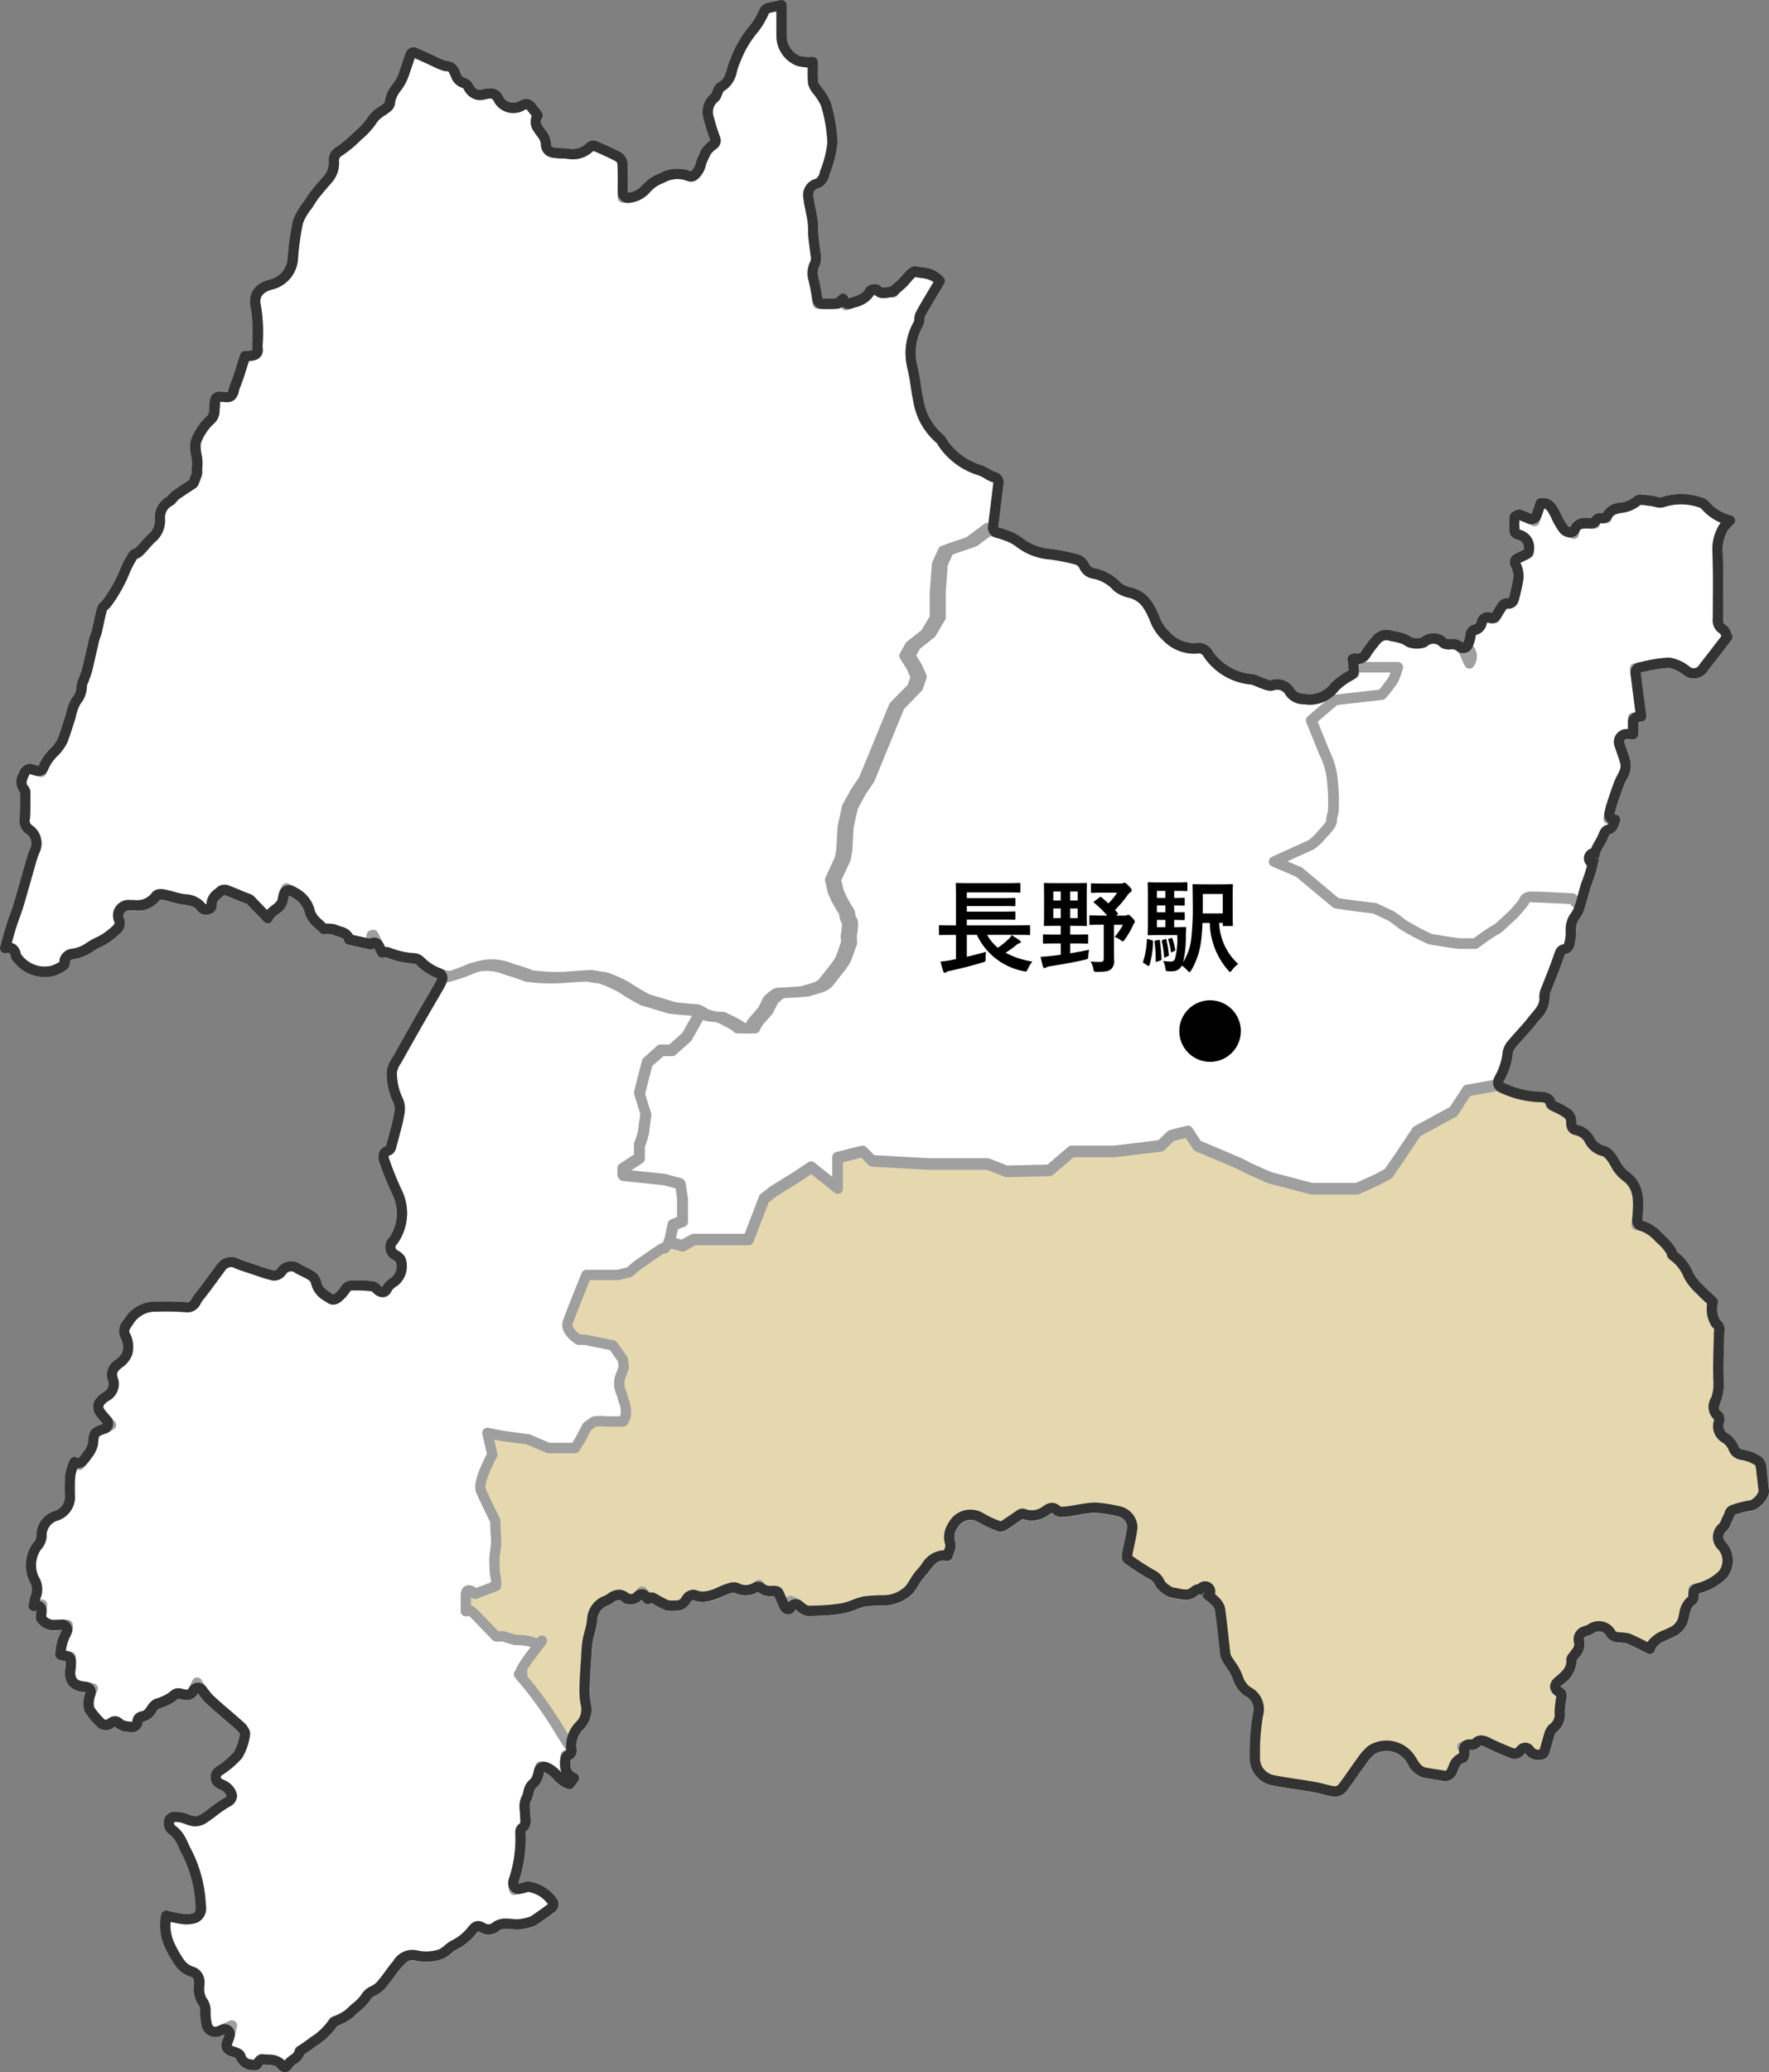 <svg id="グループ_7115" data-name="グループ 7115" xmlns="http://www.w3.org/2000/svg" xmlns:xlink="http://www.w3.org/1999/xlink" width="172.503" height="202" viewBox="0 0 172.503 202">
  <rect x="0" y="0" width="172.503" height="202" fill="#808080" stroke="none"/>
  <defs>
    <clipPath id="clip-path">
      <rect id="長方形_877" data-name="長方形 877" width="172.503" height="202" fill="none"/>
    </clipPath>
  </defs>
  <g id="グループ_7086" data-name="グループ 7086">
    <g id="グループ_7085" data-name="グループ 7085" clip-path="url(#clip-path)">
      <path id="パス_15846" data-name="パス 15846" d="M172.411,144.544c-.036-.336-.073-.673-.122-1.008a.517.517,0,0,0,0-.136l-.027-.195a1.608,1.608,0,0,0-.494-1.172,4.453,4.453,0,0,0-1.842-.714.508.508,0,0,1-.425-.386,2.759,2.759,0,0,0-.885-1.1.454.454,0,0,0-.088-.052.83.83,0,0,1-.426-1.035c0-.008.2-.8-.265-1.122-.285-.2-.293-.354-.021-1.051a4.866,4.866,0,0,0,.265-2.057c-.041-1.033-.011-2.1.019-3.125.012-.447.024-.893.032-1.347,0-.061.007-.12.012-.18a1.191,1.191,0,0,0-.415-1.167,2.185,2.185,0,0,1-.222-1.661.5.5,0,0,0-.141-.493l-.351-.325c-.286-.261-.581-.532-.886-.858a5.08,5.08,0,0,1-1-1.218,4.74,4.74,0,0,0-1.614-2.1.585.585,0,0,0-.1-.285,5.928,5.928,0,0,0-.871-1.09c-.15-.13-.293-.269-.439-.408a4.287,4.287,0,0,0-1.97-1.271c.02-.192.04-.384.051-.573.091-1.264.216-2.994-1.337-4.135a3.121,3.121,0,0,1-.9-1.078c-.336-.6-.8-1.318-1.466-1.486a1.555,1.555,0,0,1-1-.72,2.37,2.37,0,0,0-1.74-1.343.721.721,0,0,1-.03-.241,1.647,1.647,0,0,0-.43-1.145.463.463,0,0,0-.088-.077,8.575,8.575,0,0,0-1.348-.757,1.785,1.785,0,0,0-.174-.081c-.129-.478-.527-.926-1.547-.918a8.834,8.834,0,0,1-3.545-.9c.008-.028.016-.061.022-.08a6.981,6.981,0,0,0,.909-2.763,1.234,1.234,0,0,1,.293-.579c.266-.32.545-.63.824-.94.4-.444.8-.888,1.162-1.358.1-.125.2-.248.307-.371a3.044,3.044,0,0,0,1-2.308,1.145,1.145,0,0,1,.131-.5c.123-.325.252-.648.381-.971s.268-.67.4-1.008c.1-.265.195-.532.291-.8.1-.283.2-.567.3-.822a1.1,1.1,0,0,0,.935-1.018l.033-.144a4.21,4.21,0,0,0,.1-1.02,1.778,1.778,0,0,1,.3-1.232,3.456,3.456,0,0,0,.556-1.118c0-.008,0-.017,0-.025l0,0c.142-.424.261-.857.381-1.291.075-.275.151-.55.217-.778a13.45,13.45,0,0,0,.779-2.663l-.467-.085.477.037a3.024,3.024,0,0,1,.494-1.256,5.5,5.5,0,0,0,.463-.945.531.531,0,0,1,.073-.129,1.3,1.3,0,0,0,.909-.978c.029-.079.056-.161.093-.24a.5.5,0,0,0-.364-.706l-.153-.027c.042-.208.089-.413.14-.608.245-.782.509-1.551.785-2.286a4.728,4.728,0,0,1,.239-.5,2.443,2.443,0,0,0,.377-1.811c-.122-.474-.285-.941-.449-1.407l-.141-.408a.252.252,0,0,1,.012-.2.26.26,0,0,1,.149-.131.257.257,0,0,1,.124-.01,2.825,2.825,0,0,0,.357.026l.193.008a.492.492,0,0,0,.37-.137.5.5,0,0,0,.156-.362V70.383l.37-.062a.5.5,0,0,0,.413-.557l-.541-4.213.31-.064a12.588,12.588,0,0,1,2.438-.389,3.26,3.26,0,0,1,1.331.611,1.611,1.611,0,0,0,2.268-.088l.011-.011a1.223,1.223,0,0,0,.153-.2q.791-1.016,1.57-2.03l.763-.988a.5.5,0,0,0,.045-.542,2.21,2.21,0,0,1-.1-.22,1.3,1.3,0,0,0-.528-.728c-.214-.117-.232-.214-.227-.656l.007-1.789c.009-1.5.018-3.051-.041-4.6a3.615,3.615,0,0,1,.5-2.164,5.033,5.033,0,0,1,.551-.594.5.5,0,0,0-.222-.856,4.067,4.067,0,0,1-2.155-1.305,1.4,1.4,0,0,0-.554-.386,6.334,6.334,0,0,0-4.174-.069,1.3,1.3,0,0,1-.383-.065,3.055,3.055,0,0,0-.5-.1c-.112-.008-.234-.027-.358-.045a1.685,1.685,0,0,0-1.355.16,2.506,2.506,0,0,1-1.349.566,2.066,2.066,0,0,0-1.689,1.01,1.132,1.132,0,0,0-1.142.514l-.121-.006c-.6-.024-1.555-.067-1.928.866a1.178,1.178,0,0,1-.192-.069,5.912,5.912,0,0,1-.735-1.258c-.512-1.07-.96-1.6-2-1.5a.5.5,0,0,0-.424.333l-.423,1.21q-.486-.215-1-.4a1.056,1.056,0,0,0-.823.189.674.674,0,0,0-.33.5,7.8,7.8,0,0,0,.014,1.481.478.478,0,0,0,.023.106.939.939,0,0,0,.638.6c.49.113.774.323.731,1.005l-.078.038c-.228.111-.457.224-.689.331a.91.91,0,0,0-.458,1.351,2.1,2.1,0,0,1,.212.921,17.067,17.067,0,0,1-.4,1.874,1.594,1.594,0,0,1-.066.227.951.951,0,0,1-.211-.008,1.025,1.025,0,0,0-.786.42c-.19.267-.359.548-.542.852l-.1.156a1.113,1.113,0,0,0-1.374.523.955.955,0,0,0-.108.334.4.4,0,0,1-.2.272,1.05,1.05,0,0,0-.89,1.018,3.583,3.583,0,0,1-.229.764,1.734,1.734,0,0,0-1.389-.355,1.024,1.024,0,0,1-.216-.036,1.85,1.85,0,0,0-2.471-.114,1.648,1.648,0,0,1-.888,0,1.051,1.051,0,0,1-.242-.13,2.115,2.115,0,0,0-.457-.236,7.576,7.576,0,0,0-1.176-.28,1.762,1.762,0,0,0-1.989.529,12.058,12.058,0,0,0-1.084,1.435.446.446,0,0,1-.5.237.472.472,0,0,0-.187-.009,1.373,1.373,0,0,0-.4.119.5.5,0,0,0-.28.527l.088.573a.505.505,0,0,0-.012.205l.036.236a7.378,7.378,0,0,0-1.73,1.261,2.521,2.521,0,0,1-2.483,1.028.44.44,0,0,0-.113-.006,1.13,1.13,0,0,1-.939-.409,1.922,1.922,0,0,0-2.321-.905,1.456,1.456,0,0,1-.477-.13c-.1-.036-.193-.071-.224-.077a9.139,9.139,0,0,0-.93-.364.491.491,0,0,0-.12-.024,5.192,5.192,0,0,1-3.889-2.184,1.532,1.532,0,0,0-1.652-.842,3.248,3.248,0,0,1-2.615-1.121,3.781,3.781,0,0,1-.989-1.554,6.884,6.884,0,0,0-.616-1.206,3.313,3.313,0,0,0-2.014-1.521,2.655,2.655,0,0,1-1.069-.444,4.677,4.677,0,0,0-2.59-1.453.687.687,0,0,1-.54-.406,1.777,1.777,0,0,0-.974-.925,23.592,23.592,0,0,0-2.649-.539,5.072,5.072,0,0,1-2.79-1.007,5.009,5.009,0,0,0-1.514-.809c-.305-.117-.615-.208-.931-.3.168-1.346.332-2.663.5-4.063a1.057,1.057,0,0,0-.758-1.329,2.985,2.985,0,0,1-.6-.292,4.059,4.059,0,0,0-.756-.368,6.185,6.185,0,0,1-3.412-2.516,1.245,1.245,0,0,0-.276-.4,5.668,5.668,0,0,1-2-3.517c-.112-.48-.184-.971-.257-1.464a17.744,17.744,0,0,0-.337-1.812,5.191,5.191,0,0,1,.537-3.841,1.711,1.711,0,0,0,.168-.672,1.065,1.065,0,0,1,.051-.291c.443-.8.916-1.588,1.388-2.372l.487-.814a.5.5,0,0,0-.025-.549,2.856,2.856,0,0,0-2.11-1.031c-.2-.03-.394-.06-.587-.106a1.111,1.111,0,0,0-.975.441c-.141.138-.269.288-.4.439-.1.124-.21.248-.325.362-.164.162-.349.32-.532.477l-.278.24-.021.02a3.588,3.588,0,0,0-.368.046c-.384.063-.459.052-.576-.087a.5.5,0,0,0-.231-.155,1.207,1.207,0,0,0-1.107.2.5.5,0,0,0-.139.167c-.258.5-.678.657-1.342.865-.107.033-.214.067-.32.1l-.075-.167a.5.5,0,0,0-.331-.28.5.5,0,0,0-.426.086,3.228,3.228,0,0,0-.26.224c-.055.05-.131.12-.1.121-.4.035-.822.029-1.266.023H80.2a20.766,20.766,0,0,0-.4-2.06,1.584,1.584,0,0,1,.152-1.212.513.513,0,0,0,.053-.136,2.355,2.355,0,0,0,0-1.08c-.026-.256-.06-.51-.093-.766-.041-.307-.081-.615-.107-.927-.016-.194-.018-.39-.021-.586a6.66,6.66,0,0,0-.054-.908c-.05-.348-.122-.7-.195-1.047a12.114,12.114,0,0,1-.225-1.339.642.642,0,0,1,.569-.684,1.608,1.608,0,0,0,.774-.7c.015-.02.066-.1.078-.119a2,2,0,0,0,.18-.556,11.846,11.846,0,0,0,.764-3.052,15.813,15.813,0,0,0-.675-3.973,6.494,6.494,0,0,0-1-1.57,1.288,1.288,0,0,1-.225-.422c-.032-.474-.025-.95-.019-1.392l0-.51a.5.5,0,0,0-.154-.361.463.463,0,0,0-.368-.139A4.169,4.169,0,0,1,78,5.454a2.139,2.139,0,0,1-1.284-1.986V.5a.5.5,0,0,0-.6-.489l-.325.065c-.348.069-.736.147-1.124.251a1.136,1.136,0,0,0-.617.612,7.019,7.019,0,0,1-.913,1.547,10.709,10.709,0,0,0-1.887,3.227,5.337,5.337,0,0,0-.337.949c-.194.683-.34,1.115-.85,1.363a1.048,1.048,0,0,0-.467.57,2.6,2.6,0,0,0-.136.318,1.3,1.3,0,0,1-.1.222,2.306,2.306,0,0,0-.732,2.489c.174.678.385,1.354.645,2.067-.026.018-.062.042-.112.074a3.774,3.774,0,0,0-.778.838.477.477,0,0,0-.074.176c-.034.076-.07.152-.105.228l-.116.251a3.564,3.564,0,0,0-.257.735,1.564,1.564,0,0,1-.454.705,3.592,3.592,0,0,0-3.039.2,4.18,4.18,0,0,0-1.656,1.112,2.059,2.059,0,0,1-1.447.767v-.4c0-.831.009-1.647-.026-2.5a1.407,1.407,0,0,0-.664-1.022c-.736-.388-1.485-.724-2.382-1.109a.512.512,0,0,0-.114-.033,1.014,1.014,0,0,0-.851.257,1.882,1.882,0,0,1-1.583.547,6.122,6.122,0,0,0-.8-.066,4.83,4.83,0,0,1-.684-.055c-.372-.067-.374-.129-.379-.333a2.389,2.389,0,0,0-.516-1.324,5.268,5.268,0,0,1-.374-.528.549.549,0,0,1-.007-.654.5.5,0,0,0,.01-.576,5.949,5.949,0,0,0-.419-.546,1.724,1.724,0,0,1-.143-.183,1.111,1.111,0,0,0-1.682-.372,1.158,1.158,0,0,1-1.506-.348,1.449,1.449,0,0,0-1.9-.844c-.621.153-.749.126-1.162-.571a1.141,1.141,0,0,0-.659-.5.669.669,0,0,1-.472-.466l-.069-.161A1.365,1.365,0,0,0,43.529,5.94a6.942,6.942,0,0,1-.98-.409c-.656-.311-1.314-.613-1.985-.894a.475.475,0,0,0-.158-.038.847.847,0,0,0-.743.352.471.471,0,0,0-.052.093c-.1.24-.183.487-.264.735l-.226.669c-.111.333-.222.664-.357.99a4.109,4.109,0,0,1-.48.791,3.228,3.228,0,0,0-.763,1.731c-.009.037-.031.07-.1.118a5.817,5.817,0,0,1-.474.345,3.2,3.2,0,0,0-1.035.95,6.685,6.685,0,0,1-1.374,1.5,11.067,11.067,0,0,1-1.673,1.414,1.524,1.524,0,0,0-.811,1.5,1.9,1.9,0,0,1-.419,1.3c-.449.506-.9,1.021-1.325,1.562a10.631,10.631,0,0,0-.7,1.04,6.24,6.24,0,0,0-1.044,1.8,27.491,27.491,0,0,0-.517,3.7,2.257,2.257,0,0,1-1.671,2.041c-1.543.371-2.242,1.394-1.924,2.774a15.061,15.061,0,0,1,.145,3.521,3.1,3.1,0,0,0,.026.608,3.82,3.82,0,0,1-.75.074.5.5,0,0,0-.451.344q-.134.411-.264.83c-.228.727-.464,1.479-.756,2.194a2.377,2.377,0,0,0-.1.333,1.073,1.073,0,0,1-.1.29.4.4,0,0,1-.18.008,1.579,1.579,0,0,0-1.238.176c-.313.268-.334.654-.365,1.25a2.567,2.567,0,0,0-.028.405.685.685,0,0,1-.265.557,6.009,6.009,0,0,0-1.522,2.335,3.579,3.579,0,0,0,.039,1.5,3.354,3.354,0,0,1,.069,1.114,1.452,1.452,0,0,0-.007.381c0,.04.008.1.008.113-.057.2-.134.4-.209.594l-.063.167-.269.175c-.443.289-.884.576-1.32.883a2.115,2.115,0,0,0-.382.371.818.818,0,0,0-.129.165A2.3,2.3,0,0,0,15.1,50.652a1.739,1.739,0,0,1-.69,1.472c-.217.2-.414.429-.611.655-.1.116-.2.232-.314.353a2.667,2.667,0,0,1-.363.35.706.706,0,0,0-.488.285,9.931,9.931,0,0,0-.995,1.9A13.641,13.641,0,0,1,10.012,58.5a.929.929,0,0,1-.142.146,1.221,1.221,0,0,0-.4.562c-.143.5-.251,1-.359,1.5-.054.248-.107.5-.163.741a2.775,2.775,0,0,1-.106.315A3.374,3.374,0,0,0,8.7,62.2c-.1.424-.2.85-.3,1.276-.13.569-.259,1.139-.4,1.706a5.873,5.873,0,0,1-.223.659,2.98,2.98,0,0,0-.1.283,1.923,1.923,0,0,0-.214.709,1.71,1.71,0,0,1-.428,1.171.469.469,0,0,0-.065.093A5.435,5.435,0,0,0,6.4,69.716c-.081.242-.159.486-.237.731-.175.55-.357,1.118-.552,1.6A4.229,4.229,0,0,1,5,72.885a5.191,5.191,0,0,0-1.241,1.762c-.137-.032-.263-.064-.386-.106a1.116,1.116,0,0,0-1.521.768,1.68,1.68,0,0,0,.111,1.952c0,.233,0,.466,0,.7,0,.619.007,1.2-.037,1.727a1.54,1.54,0,0,0,.593,1.557,1.13,1.13,0,0,1,.435,1.462,5.953,5.953,0,0,0-.34.926c-.178.612-.351,1.225-.525,1.838-.247.872-.494,1.744-.751,2.61-.111.364-.239.72-.368,1.077-.119.33-.238.659-.345,1-.151.486-.285.977-.426,1.493l-.178.646a.5.5,0,0,0,.115.474.494.494,0,0,0,.464.15.554.554,0,0,1,.349,0c.034.024.079.11.116.337a1.04,1.04,0,0,0,.307.52,3.822,3.822,0,0,0,3.9,1.353,4.228,4.228,0,0,0,1.276-.655.778.778,0,0,0,.271-.675.319.319,0,0,0-.006-.085.463.463,0,0,1,.2-.2A4.308,4.308,0,0,0,8.963,92.8a4.848,4.848,0,0,1,.814-.466,7.607,7.607,0,0,0,.75-.409,7.15,7.15,0,0,0,1.344-1.106,1.362,1.362,0,0,0,.268-1.185.5.5,0,0,0-.047-.118.521.521,0,0,1,.435-.769,3.2,3.2,0,0,0,3.067-1.053.862.862,0,0,1,.24.011c.278.051.551.127.825.2.254.071.51.14.77.195.17.036.342.061.514.086.609.086,1,.161,1.291.563a1.1,1.1,0,0,0,1.253.352.915.915,0,0,0,.651-.9c-.012-.313.147-.462.478-.743.077-.066.154-.131.228-.2a.153.153,0,0,1,.1,0c.523.2,1.038.417,1.553.636l.561.2c.426.441.851.886,1.294,1.351l.379.4a.511.511,0,0,0,.452.146.5.5,0,0,0,.371-.3,1.7,1.7,0,0,1,.575-.611,2.019,2.019,0,0,0,.966-1.437,3.453,3.453,0,0,1,.09-.357q.21.113.421.232a2.331,2.331,0,0,1,1.143,1.582,3.022,3.022,0,0,0,1,1.351c.151.141.3.281.444.437a.559.559,0,0,0,.515.154,2.669,2.669,0,0,1,.731.047,3.791,3.791,0,0,0,.493.181c.446.14.574.208.62.416a.5.5,0,0,0,.382.378l2.107.46a.493.493,0,0,0,.4-.083l.036-.029.32.647a.5.5,0,0,0,.523.273,2.406,2.406,0,0,1,.339-.02,8.611,8.611,0,0,0,2.7.606.433.433,0,0,1,.253.123,5.487,5.487,0,0,0,2.008,1.3c-.045.126-.092.251-.14.354-.377.661-.761,1.318-1.144,1.974L40.687,98.8c-.826,1.444-1.645,2.892-2.424,4.292a3.169,3.169,0,0,0-.556,1.312,6.6,6.6,0,0,0,.687,3.158,1.691,1.691,0,0,1,.049.9,13.775,13.775,0,0,1-.357,1.56c-.148.583-.3,1.163-.446,1.681a1.081,1.081,0,0,0-.629.512,1.441,1.441,0,0,0,.01,1.155,29.667,29.667,0,0,0,1.265,3.114,4.128,4.128,0,0,1-.309,4.116,1.362,1.362,0,0,0-.075,1.877,1.31,1.31,0,0,0,.448.335.835.835,0,0,1,.263.221,1.413,1.413,0,0,1-.447,1.491,2.352,2.352,0,0,0-.9.918l-.019-.007a1.178,1.178,0,0,1-.183-.155,1.22,1.22,0,0,0-.683-.392,14.585,14.585,0,0,0-2.1-.083,1.3,1.3,0,0,0-1.1.7,1.8,1.8,0,0,1-.166.219,2,2,0,0,1-.518.458l-.184-.12c-.571-.368-.922-.627-1.01-1.191a1.632,1.632,0,0,0-.692-.94,5.576,5.576,0,0,0-.742-.4,5.478,5.478,0,0,1-.529-.273,1.621,1.621,0,0,0-1.2-.3,1.6,1.6,0,0,0-1.056.635c-.042.055-.074.111-.059.1a.435.435,0,0,1-.3.154c-.522-.124-1.031-.3-1.568-.486l-.868-.292a9.79,9.79,0,0,1-.935-.33,1.683,1.683,0,0,0-2.114.4c-.285.377-.562.758-.841,1.139-.47.643-.941,1.287-1.445,1.912a2.948,2.948,0,0,0-.239.368c-.207.357-.258.4-.489.378a27.617,27.617,0,0,0-2.949-.057,3.462,3.462,0,0,0-3.081,1.573c-.043.067-.089.131-.135.2a1.566,1.566,0,0,0-.229,1.907,1.884,1.884,0,0,1,.1,1.213,1.66,1.66,0,0,1-.654.752,1.753,1.753,0,0,0-.741,2.131.842.842,0,0,1-.4,1.025,2.588,2.588,0,0,0-.936.891,1.467,1.467,0,0,0,.1,1.322c.234.308.482.61.743.9-1.227.426-1.366.612-1.476,1.9a2.077,2.077,0,0,1-.442.837,6.975,6.975,0,0,1-.468.607l-.009.011-.131-.076a.5.5,0,0,0-.705.229,6.662,6.662,0,0,0-.45,1.406,16.293,16.293,0,0,0-.041,2.087,1.444,1.444,0,0,1-.921,1.462,2.5,2.5,0,0,0-1.848,2.493,1.169,1.169,0,0,1-.348.691,3.684,3.684,0,0,0-.324,3.727,1.36,1.36,0,0,1,.119,1.33,5.1,5.1,0,0,0-.146.612l-.067.329a.5.5,0,0,0,.566.6l.2-.032c-.023.271-.043.507-.059.665a.5.5,0,0,0,.087.336,2.19,2.19,0,0,0,2.25.883l.219-.014c-.035.078-.073.156-.11.235a5.266,5.266,0,0,0-.3.71,5.876,5.876,0,0,0-.25,1.452.5.5,0,0,0,.356.5c.216.064.438.118.661.161a6.546,6.546,0,0,1-.022.665,2.068,2.068,0,0,0,.293,1.634,1.95,1.95,0,0,0,1.416.681c.082.009.163.023.249.039-.03.082-.056.164-.08.247a3.007,3.007,0,0,0-.055,1.507.49.49,0,0,0,.067.16A7.162,7.162,0,0,0,9.3,168.129a1.265,1.265,0,0,0,1.719.3c.042-.03.088-.057.068-.055a1.137,1.137,0,0,0,.12-.074c.017.013.051.04.112.1a1.943,1.943,0,0,0,1.031.4,1.484,1.484,0,0,0,1.154-.172,1.088,1.088,0,0,0,.41-.8,1.907,1.907,0,0,0,1.365-1.061.932.932,0,0,1,.2-.207,5.579,5.579,0,0,0,1.689-.811.776.776,0,0,1,.2-.173.424.424,0,0,1,.124.022c.9.247,1.411.1,1.793-.56a10.9,10.9,0,0,0,.7.879c.575.547,1.177,1.061,1.778,1.575.447.382.894.764,1.331,1.161a1.445,1.445,0,0,1,.288.361,4.891,4.891,0,0,1-.591,1.765,8.255,8.255,0,0,1-1.7,1.434,1.212,1.212,0,0,0-.381,1.669,1.246,1.246,0,0,0,.2.241,2.2,2.2,0,0,0,.534.314,1.415,1.415,0,0,1,.317.176,1.185,1.185,0,0,1,.343.466s-.032.059-.21.156a12.744,12.744,0,0,0-1.4.96c-.3.221-.591.443-.9.65a1.052,1.052,0,0,1-.608.186,2.68,2.68,0,0,1-.593-.169,3.914,3.914,0,0,0-.738-.213c-.28-.044-1.215-.144-1.485.362a1.349,1.349,0,0,0,.421,1.844,2.2,2.2,0,0,1,.584.709,4.462,4.462,0,0,1,.273.555,6.125,6.125,0,0,0,.27.562,11.943,11.943,0,0,1,1.352,5.043c.046.61-.068.7-.2.749a2.156,2.156,0,0,1-.924.1c-.544-.081-1.086-.19-1.612-.323a.5.5,0,0,0-.611.382,5.112,5.112,0,0,0,.379,3.224,11.591,11.591,0,0,0,.959,1.686,2.767,2.767,0,0,0,1.582,1.161c.126.037.3.086.288.759a2.926,2.926,0,0,0,.314,1.786.482.482,0,0,0,.056.083,1.033,1.033,0,0,1,.23.711,5.825,5.825,0,0,0,.15,1.473,1.357,1.357,0,0,0,1.619,1.024,1.147,1.147,0,0,0,.279-.1c.108-.041.215-.086.326-.134-.034.119-.071.236-.109.35a1.441,1.441,0,0,0-.134,1.157,1.375,1.375,0,0,0,.917.653,2.933,2.933,0,0,1,.4.151,1.861,1.861,0,0,0,2.021,1.179.538.538,0,0,0,.4-.183c.072-.088.146-.2.216-.3l.048-.073c.146.019.3.029.444.038.477.026.757.053.958.31a.925.925,0,0,0,.717.417h.042a.967.967,0,0,0,.723-.525,1.336,1.336,0,0,1,.352-.308,1.739,1.739,0,0,0,.76-.9l.017-.011.3-.209c.3-.206.6-.411.833-.6a6.894,6.894,0,0,0,2.072-1.966.523.523,0,0,0,.109-.042,5.1,5.1,0,0,0,1.5-.867,6.139,6.139,0,0,1,.581-.536,4.59,4.59,0,0,0,1.1-1.2,1.461,1.461,0,0,1,.5-.351,2.816,2.816,0,0,0,.754-.531,13.475,13.475,0,0,0,.951-1.194c.226-.31.454-.619.711-.92.519-.605.8-.893,1.481-.714a4.976,4.976,0,0,0,2.45-.116,2.671,2.671,0,0,0,.979-.6,2.5,2.5,0,0,1,.586-.4,5.563,5.563,0,0,0,1.872-1.558,1.868,1.868,0,0,0,.177-.192,2.742,2.742,0,0,1,.281.145,1.641,1.641,0,0,0,1.515-.022.566.566,0,0,0,.1-.073c.359-.333.716-.316,1.319-.258a4.387,4.387,0,0,0,.682.036,5.907,5.907,0,0,0,1.269-.243,1.856,1.856,0,0,0,.612-.274c.587-.4,1.174-.81,1.814-1.314a.986.986,0,0,0,.2-.93.539.539,0,0,0-.059-.129,3.968,3.968,0,0,0-2.689-1.772,1.113,1.113,0,0,0-.616.073.962.962,0,0,1-.113.036l-.384.085a1.516,1.516,0,0,1,.006-.165,13.073,13.073,0,0,0,.678-4.78.745.745,0,0,1,0-.095,1.427,1.427,0,0,0,.477-1.418c-.008-.09-.018-.179-.018-.268,0-.148-.009-.305-.02-.462a1.846,1.846,0,0,1,.047-.807,2.526,2.526,0,0,0,.274-.745c.082-.337.134-.519.343-.671a2.158,2.158,0,0,0,.667-1.316c.013-.05.025-.1.038-.15a2.583,2.583,0,0,1,.938.7,3.281,3.281,0,0,0,1.406.957.506.506,0,0,0,.531-.181l.442-.583a.5.5,0,0,0-.191-.757c-.536-.244-.618-.568-.545-1.335a.862.862,0,0,0,.355-.225,1.046,1.046,0,0,0,.228-.919.391.391,0,0,0-.017-.048,2.322,2.322,0,0,1,.7-1.807,2.707,2.707,0,0,0,.717-2.482,6.589,6.589,0,0,1-.121-1.566c.019-.794.073-1.587.128-2.38l.037-.559a13.88,13.88,0,0,1,.122-1.491c.048-.278.121-.552.194-.826a7.849,7.849,0,0,0,.255-1.247,1.6,1.6,0,0,1,.86-1.418,3.516,3.516,0,0,0,.69-.344c.517-.393.7-.284.922-.066a.776.776,0,0,0,.543.192,1.357,1.357,0,0,0,1.329-.436l.181.25a.5.5,0,0,0,.629.154l.139-.07c.408.242.832.466,1.263.667a.467.467,0,0,0,.111.037,3.249,3.249,0,0,0,.974.048,1.482,1.482,0,0,0,1.275-.551,2.581,2.581,0,0,0,.185-.254c.052-.079.15-.227.267-.23a3.524,3.524,0,0,0,2.818-.338,6.84,6.84,0,0,1,.942-.356.514.514,0,0,1,.28-.018,2.348,2.348,0,0,0,2.265-.072,1.974,1.974,0,0,0,1.416.405c.063,0,.126,0,.187,0l.106.242c.176.405.333.768.51,1.123a.508.508,0,0,0,.082.118.949.949,0,0,0,.838.285.791.791,0,0,0,.538-.477l.123.1a1.857,1.857,0,0,0,1.085.546c.212,0,.426,0,.64-.01l.263-.01a18.858,18.858,0,0,0,2.454-.217,6.5,6.5,0,0,0,1.294-.382,7.484,7.484,0,0,1,.9-.3,13.352,13.352,0,0,1,1.661-.111,4.055,4.055,0,0,0,3.05-1.214,7.215,7.215,0,0,0,.545-.8,5.032,5.032,0,0,1,.58-.81c.169-.18.328-.384.486-.589.534-.7.874-1.085,1.608-.931a.518.518,0,0,0,.446-.122.5.5,0,0,0,.2-.3,3.264,3.264,0,0,1,.107-.338,1.563,1.563,0,0,0,.117-1.108,1.5,1.5,0,0,1,.24-1.363,1.418,1.418,0,0,1,1.914-.61,1.45,1.45,0,0,1,.141.081,10.871,10.871,0,0,0,1.943.888,1.058,1.058,0,0,0,.774-.159c.435-.28.861-.571,1.29-.864l.284-.194a2.731,2.731,0,0,0,2.36-.278c.061-.038.124-.081.187-.125.314-.22.316-.213.462-.069a1.653,1.653,0,0,0,1.361.239c.36-.043.718-.106,1.076-.168a11.038,11.038,0,0,1,1.595-.205,13.078,13.078,0,0,1,2.187.338,1.159,1.159,0,0,1,.964,1.019,15.54,15.54,0,0,1-.295,1.63c-.068.31-.135.62-.193.935-.086.485,0,.821.239.99a24.5,24.5,0,0,0,2.44,1.58,1.081,1.081,0,0,1,.545.588,2.35,2.35,0,0,0,.795.811,2.03,2.03,0,0,0,.989.424,3.7,3.7,0,0,1,.437.074,1.99,1.99,0,0,0,1.908-.352.268.268,0,0,1,.38,0l.352-.354-.292.437a2.926,2.926,0,0,0,.525.5,3.223,3.223,0,0,1,.355.315,1.264,1.264,0,0,1,.368.505c.132.945.236,1.894.339,2.842.056.509.111,1.016.173,1.541a1.877,1.877,0,0,0,.275.733c.108.181.228.356.348.53a5.338,5.338,0,0,1,.43.686c.074.151.138.308.2.465a3.12,3.12,0,0,0,1.167,1.613,1.415,1.415,0,0,1,.781,1.727,22.138,22.138,0,0,0-.31,4.143,2.693,2.693,0,0,0,2.224,2.861c.762.148,1.53.263,2.3.38.557.084,1.115.168,1.67.264.29.051.575.124.862.2a10.411,10.411,0,0,0,1.177.247h.061a1.491,1.491,0,0,0,1.113-.511c.376-.484.728-.985,1.078-1.486.256-.366.512-.731.8-1.118a4.8,4.8,0,0,1,.873-1.019,2.3,2.3,0,0,1,3.07.66c.062.091.121.186.18.284a2.438,2.438,0,0,0,1.511,1.324c.333.077.673.127,1.013.178.252.038.5.076.7.11a1.264,1.264,0,0,0,1.59-.809l0-.011c.04-.083.077-.169.114-.258.184-.43.28-.6.557-.644.508-.088.55-.774.53-1.149a.714.714,0,0,0-.011-.124c.036,0,.073,0,.111,0,.021,0,.036,0,.05,0a1.007,1.007,0,0,0,.808-.262c.152-.174.168-.194.66.045.809.389,1.646.751,2.489,1.072a.48.48,0,0,0,.113.028,1.211,1.211,0,0,0,1.029-.361,2.717,2.717,0,0,1,.189-.2,1.064,1.064,0,0,1,.091.118,1.533,1.533,0,0,0,1.421.545.923.923,0,0,0,.8-.562c.119-.327.212-.664.3-1,.064-.234.128-.468.213-.742a.993.993,0,0,1,.183-.385,2.1,2.1,0,0,0,.857-1.932,9.8,9.8,0,0,1,.182-1.534.885.885,0,0,0-.446-.874,1.307,1.307,0,0,1-.16-.127,1.347,1.347,0,0,1,.162-.154,2.942,2.942,0,0,0,1.411-2.393c.035-.038.067-.076.1-.113l.141-.188a1.813,1.813,0,0,0,.491-1.632c-.039-.151-.078-.309.331-.459a2.4,2.4,0,0,0,.59-.249.84.84,0,0,1,.611-.176.828.828,0,0,1,.556.311.776.776,0,0,1,.105.171.492.492,0,0,0,.1.14,1.525,1.525,0,0,0,.959.453,6.691,6.691,0,0,1,.857.079c.486.2.959.436,1.459.691l.621.311a.5.5,0,0,0,.694-.288c.2-.6.734-.834,1.347-1.1.2-.089.4-.176.551-.259a2.444,2.444,0,0,0,1.4-1.712l.071-.309c.124-.559.217-.912.578-1.13a.9.9,0,0,0,.34-.787c.006-.092.008-.184.008-.275a5.685,5.685,0,0,0,2.73-1.516,2.654,2.654,0,0,0-.165-3.538.675.675,0,0,1,.085-.977,1.784,1.784,0,0,0,.471-.734,2.654,2.654,0,0,1,.118-.258c.053-.1.1-.209.154-.325a1.084,1.084,0,0,0,.111-.311,9.032,9.032,0,0,1,1.762-.44c.691-.147,1.676-1.236,1.58-1.946-.032-.247-.059-.494-.085-.741" transform="translate(0 0)" fill="#fff"/>
    </g>
  </g>
  <g id="グループ_7088" data-name="グループ 7088">
    <g id="グループ_7087" data-name="グループ 7087" clip-path="url(#clip-path)">
      <path id="パス_15847" data-name="パス 15847" d="M96.831,51.447c.171-1.371.338-2.711.5-4.049.045-.368.145-.713-.394-.878-.473-.142-.879-.5-1.348-.659a6.683,6.683,0,0,1-3.731-2.8.743.743,0,0,0-.134-.207,6.148,6.148,0,0,1-2.165-3.79c-.247-1.066-.31-2.183-.591-3.269a5.7,5.7,0,0,1,.583-4.2c.152-.28.066-.689.22-.966.6-1.084,1.252-2.14,1.883-3.2-.6-.829-1.568-.74-2.408-.944-.139-.033-.366.172-.509.312-.257.252-.467.549-.721.8s-.552.491-.83.736c.033.136-.031.164-.088.155-.522-.091-1.11.345-1.592-.23a.7.7,0,0,0-.648.115c-.508.992-1.523.989-2.369,1.378l-.269-.6c-.241.182-.417.428-.615.444-.6.054-1.216.02-1.844.02a20.117,20.117,0,0,0-.437-2.424,2.1,2.1,0,0,1,.2-1.591,1.982,1.982,0,0,0-.009-.919c-.056-.566-.154-1.129-.2-1.7-.042-.487,0-.984-.072-1.466-.115-.8-.352-1.608-.423-2.411a1.123,1.123,0,0,1,.918-1.208c.222-.069.4-.345.553-.561a1.459,1.459,0,0,0,.142-.465,11.5,11.5,0,0,0,.751-2.9,15.4,15.4,0,0,0-.632-3.787,6.094,6.094,0,0,0-.935-1.464,1.712,1.712,0,0,1-.333-.7c-.045-.674-.015-1.353-.015-1.936a4.7,4.7,0,0,1-1.474-.169,2.642,2.642,0,0,1-1.584-2.445V.5c-.412.086-.918.175-1.417.309-.115.032-.219.2-.292.328a7.5,7.5,0,0,1-.99,1.672A10.41,10.41,0,0,0,71.69,5.936c-.435.874-.344,2.018-1.422,2.542-.115.054-.173.23-.238.352-.122.23-.17.539-.353.689a1.833,1.833,0,0,0-.568,1.981,20.023,20.023,0,0,0,.635,2.019c.115.318.025.46-.275.637a3.293,3.293,0,0,0-.676.728l.017-.01c-.085.2-.185.4-.274.6a3.023,3.023,0,0,0-.218.62c-.1.487-.7,1.264-1.032,1.107a3.181,3.181,0,0,0-2.781.169,3.633,3.633,0,0,0-1.435.953,2.553,2.553,0,0,1-2.34.939c0-1.138.023-2.234-.019-3.33a.9.9,0,0,0-.4-.642c-.762-.4-1.556-.751-2.348-1.091a.5.5,0,0,0-.411.115A2.379,2.379,0,0,1,55.53,15c-.492-.083-1.006-.035-1.491-.122-.4-.072-.775-.21-.789-.79a1.89,1.89,0,0,0-.406-1.044,5.093,5.093,0,0,1-.382-.539,1.046,1.046,0,0,1-.014-1.253,5.567,5.567,0,0,0-.369-.484c-.325-.345-.459-.929-1.223-.459a1.659,1.659,0,0,1-2.2-.572c-.311-.655-.688-.728-1.327-.574-.9.223-1.222.026-1.712-.8a.618.618,0,0,0-.344-.273,1.127,1.127,0,0,1-.812-.745c-.188-.411-.313-.99-.992-.9a7.415,7.415,0,0,1-1.139-.465c-.648-.308-1.3-.607-1.963-.885a.338.338,0,0,0-.3.142c-.141.332-.24.681-.359,1.022-.158.46-.3.919-.485,1.365-.344.844-1.182,1.443-1.22,2.451a.659.659,0,0,1-.261.383c-.476.4-1.123.689-1.414,1.188A6.95,6.95,0,0,1,34.9,13.22a11.394,11.394,0,0,1-1.8,1.509,1.026,1.026,0,0,0-.543,1.027,2.416,2.416,0,0,1-.545,1.654c-.442.5-.885,1.007-1.3,1.532A11.928,11.928,0,0,0,30,20a5.818,5.818,0,0,0-.94,1.588,26.985,26.985,0,0,0-.507,3.624,2.763,2.763,0,0,1-2.053,2.5c-1.223.294-1.822,1.013-1.547,2.209a15.386,15.386,0,0,1,.151,3.6c0,1.12-.009,1.12-1.2,1.182-.327,1-.621,2.049-1.032,3.056-.15.371-.089,1.025-.89.941-.989-.1-1-.038-1.058,1a2.2,2.2,0,0,0-.023.314,1.158,1.158,0,0,1-.421.94,5.453,5.453,0,0,0-1.38,2.092c-.2.8.272,1.7.115,2.576-.031.176.037.373-.01.541-.091.326-.229.637-.344.956-.573.376-1.147.74-1.708,1.135-.215.153-.357.41-.573.574a1.826,1.826,0,0,0-.985,1.8,2.207,2.207,0,0,1-.847,1.865c-.319.3-.593.652-.892.974a4.06,4.06,0,0,1-.467.451c-.094.071-.293.05-.344.132a9.456,9.456,0,0,0-.949,1.813,13.9,13.9,0,0,1-1.653,2.894c-.13.221-.427.367-.491.592-.21.731-.344,1.483-.516,2.223-.061.256-.19.5-.249.752-.237.994-.45,1.994-.7,2.986-.09.362-.245.707-.369,1.061a1.389,1.389,0,0,0-.154.46,2.214,2.214,0,0,1-.552,1.511,5.214,5.214,0,0,0-.539,1.536c-.269.8-.5,1.628-.827,2.412a4.692,4.692,0,0,1-.716.965,4.754,4.754,0,0,0-1.247,1.889.165.165,0,0,1-.048.091c-.328-.085-.586-.133-.833-.218-.5-.171-.688.01-.9.493-.245.567-.386,1.023.1,1.5a.374.374,0,0,1,.052.24c-.007.85.03,1.7-.048,2.548a1.015,1.015,0,0,0,.364,1.02,1.631,1.631,0,0,1,.629,2.1,5.55,5.55,0,0,0-.313.856c-.43,1.484-.839,2.973-1.278,4.454-.213.7-.492,1.377-.713,2.077-.212.679-.39,1.37-.6,2.124.645-.128.959.123,1.044.7a.7.7,0,0,0,.219.345,3.3,3.3,0,0,0,3.359,1.183,3.739,3.739,0,0,0,1.133-.583c.115-.083.016-.425.115-.587a.965.965,0,0,1,.526-.459A3.759,3.759,0,0,0,8.659,92.4c.48-.368,1.085-.568,1.6-.9a6.653,6.653,0,0,0,1.225-1,.856.856,0,0,0,.169-.748,1.019,1.019,0,0,1,.891-1.507c1.032.036,2.024.065,2.708-.935.089-.132.459-.144.673-.1.539.1,1.063.286,1.606.4.751.157,1.555.09,2.107.844.288.394,1.022.2,1-.23-.028-.722.525-.991.918-1.378a.658.658,0,0,1,.567-.047c.719.271,1.422.583,2.132.881a.473.473,0,0,1,.165.078c.547.566,1.091,1.137,1.675,1.748.344-.823,1.435-.958,1.512-1.952a4.094,4.094,0,0,1,.322-.964c.308.165.619.325.924.5a2.81,2.81,0,0,1,1.382,1.89c.16.6.861,1.055,1.326,1.572.019.02.079,0,.115,0a2.931,2.931,0,0,1,.982.093c.514.243,1.23.238,1.388.939l2.107.46.089-.87.16-.043.849,1.715a1.8,1.8,0,0,1,.6.01,8.189,8.189,0,0,0,2.578.574.937.937,0,0,1,.547.269,5.026,5.026,0,0,0,2.706,1.424c-.01.033-.026.063-.037.1a13.82,13.82,0,0,0,2.375-.8,4.789,4.789,0,0,1,3.882,0,17.862,17.862,0,0,1,1.9.635,17.3,17.3,0,0,0,3.327.159s2.535-.2,2.654-.159,1.267.2,1.267.2a13.127,13.127,0,0,1,1.98.873A23.136,23.136,0,0,0,63.169,97.4s2.3.674,2.5.754,2.377.238,2.377.238a4.422,4.422,0,0,1,.792.436,4.112,4.112,0,0,0,1.662.3,14.048,14.048,0,0,1,1.7.873l.277.238h1.149l.277-.555L74.936,98.5l.515-1.032s.713-.674.911-.674,1.426-.08,1.426-.08l.99-.079s1.07-.318,1.189-.357A2.018,2.018,0,0,0,80.8,95.8c.159-.238,1.426-1.745,1.664-2.221s.515-1.468.594-1.587-.039-.714,0-.833.214-1.349.028-1.468-.147-.714-.305-.912-.713-1.229-.713-1.229l-.277-.635-.277-1.15.951-2.062.158-.873.119-2.222.429-1.943.794-1.468.836-1.23,2.931-7.14L89.512,67l.357-1.031-.436-.992-.673-1.071.555-.992,1.5-1.19.911-1.547v-2.5l.2-2.7.594-1.309.871-.317,1.624-.555Z" transform="translate(0 0)" fill="none" stroke="#9f9f9f" stroke-linejoin="round" stroke-width="1"/>
      <path id="パス_15848" data-name="パス 15848" d="M64.5,102.448h1.05l1.47-1.316L68.272,98.9a4.34,4.34,0,0,0-.716-.387s-2.179-.158-2.377-.238-2.5-.753-2.5-.753a23,23,0,0,1-2.139-1.268,13.218,13.218,0,0,0-1.98-.871s-1.149-.158-1.268-.2-2.654.158-2.654.158a17.217,17.217,0,0,1-3.327-.158,17.637,17.637,0,0,0-1.9-.634,4.8,4.8,0,0,0-3.882,0,13.8,13.8,0,0,1-2.376.8c.011-.033.027-.063.037-.1a4.981,4.981,0,0,1-.269.7c-.592,1.039-1.2,2.065-1.8,3.1q-1.237,2.163-2.455,4.339a2.655,2.655,0,0,0-.459,1.032,6.207,6.207,0,0,0,.66,2.982,2.159,2.159,0,0,1,.069,1.141,14.356,14.356,0,0,1-.365,1.6q-.235.929-.5,1.85a.283.283,0,0,1-.177.153c-.633.167-.542.657-.4,1.06a29.077,29.077,0,0,0,1.243,3.06,4.626,4.626,0,0,1-.38,4.662.862.862,0,0,0,.23,1.441,1.343,1.343,0,0,1,.477.434,1.93,1.93,0,0,1-.567,2.1c-.293.2-.66.436-.77.736-.163.449-.437.358-.677.253-.268-.115-.466-.474-.724-.509a14.348,14.348,0,0,0-2.041-.08c-.492,0-.621.467-.9.761-.3.321-.759.8-1.16.534-.574-.38-1.273-.743-1.4-1.594a1.148,1.148,0,0,0-.49-.66c-.4-.271-.88-.429-1.289-.688a1.114,1.114,0,0,0-1.558.234,1.019,1.019,0,0,0-.076.117.935.935,0,0,1-.739.334c-.742-.171-1.46-.445-2.186-.688-.459-.154-.936-.288-1.376-.485a1.172,1.172,0,0,0-1.47.264c-.769,1.017-1.491,2.065-2.294,3.061-.3.375-.408,1-1.154.933a28.215,28.215,0,0,0-2.937-.057,3,3,0,0,0-2.638,1.345c-.311.483-.775.893-.325,1.636a2.386,2.386,0,0,1,.1,1.606,2.1,2.1,0,0,1-.8.946c-.528.425-.863.831-.582,1.578a1.346,1.346,0,0,1-.638,1.627,2.058,2.058,0,0,0-.717.649.951.951,0,0,0,.035.823,13.212,13.212,0,0,0,1.14,1.316,3.967,3.967,0,0,1-.617.353c-1.077.373-1.065.4-1.169,1.558a2.462,2.462,0,0,1-.509.99c-.215.327-.484.62-.775.987l-.5-.286a6.259,6.259,0,0,0-.408,1.243,15.631,15.631,0,0,0-.04,2.007,1.95,1.95,0,0,1-1.284,1.982,2.044,2.044,0,0,0-1.487,2.063,1.56,1.56,0,0,1-.44.932,3.16,3.16,0,0,0-.318,3.149,1.843,1.843,0,0,1,.183,1.771c-.085.26-.121.536-.2.893l.831-.131c-.045.52-.087,1.032-.115,1.308.756,1.085,1.735.529,2.616.677a1.443,1.443,0,0,1-.007.459c-.144.376-.36.728-.477,1.111a5.342,5.342,0,0,0-.229,1.327,6.092,6.092,0,0,0,1,.211,7.255,7.255,0,0,1-.01,1.17c-.164,1.081.217,1.625,1.27,1.743.264.03.524.1.907.166a3.665,3.665,0,0,0-.314.761,2.5,2.5,0,0,0-.046,1.255,6.717,6.717,0,0,0,.985,1.207.762.762,0,0,0,1.056.213.873.873,0,0,0,.083-.064c.3-.188.506-.242.8.047a1.493,1.493,0,0,0,.8.3c.459.067.928.115,1.018-.574a.607.607,0,0,1,.406-.4c.542-.075.768-.459,1.025-.854a1.22,1.22,0,0,1,.475-.4,5.2,5.2,0,0,0,1.471-.681c.288-.291.451-.383.814-.282.839.23,1.1.084,1.412-.721.06-.154.14-.3.181-.383a10.019,10.019,0,0,0,1.109,1.543c1,.949,2.079,1.8,3.1,2.727.221.2.5.574.448.8a5.3,5.3,0,0,1-.715,2.032,8.71,8.71,0,0,1-1.8,1.522.711.711,0,0,0-.224.98.693.693,0,0,0,.1.127c.243.207.6.275.843.484a1.572,1.572,0,0,1,.508.755c.065.286-.1.5-.446.688-.8.451-1.5,1.081-2.271,1.588a1.569,1.569,0,0,1-.944.271c-.459-.051-.892-.314-1.353-.386-.328-.051-.887-.047-.981.128a.86.86,0,0,0,.287,1.181l.017.01a2.675,2.675,0,0,1,.7.84c.222.362.351.779.559,1.147a12.355,12.355,0,0,1,1.409,5.238c.035.471.03,1.055-.539,1.261a2.661,2.661,0,0,1-1.155.115,16.692,16.692,0,0,1-1.66-.332,4.586,4.586,0,0,0,.344,2.911,11.038,11.038,0,0,0,.925,1.624,2.271,2.271,0,0,0,1.3.953c.58.167.657.723.645,1.309A2.442,2.442,0,0,0,19.683,195a1.524,1.524,0,0,1,.344,1.042,5.278,5.278,0,0,0,.138,1.349.854.854,0,0,0,1.022.646.843.843,0,0,0,.212-.078c.358-.134.7-.312,1.217-.544a9.332,9.332,0,0,1-.365,1.427c-.3.694-.235.9.459,1.13.26.086.656.212.711.4.263.9.958.891,1.588.912.188-.23.388-.611.491-.587.659.158,1.449-.072,1.956.574.269.344.459.271.662-.062.3-.49,1.064-.594,1.1-1.314,0-.02.115-.022.169-.056.391-.272.792-.53,1.162-.827a6.374,6.374,0,0,0,1.993-1.923c.036-.071.186-.079.276-.128a4.652,4.652,0,0,0,1.3-.734c.516-.568,1.208-.937,1.618-1.65.249-.432.952-.574,1.32-.973.6-.646,1.064-1.416,1.639-2.088.5-.584.974-1.147,1.97-.89a4.491,4.491,0,0,0,2.217-.108c.537-.148.938-.737,1.47-.961a5.1,5.1,0,0,0,1.729-1.448c.438-.485.587-.424,1.052-.159a1.149,1.149,0,0,0,1.055-.016c.724-.671,1.519-.344,2.3-.353a5.561,5.561,0,0,0,1.191-.23,1.364,1.364,0,0,0,.447-.2c.58-.4,1.16-.8,1.721-1.232a.488.488,0,0,0,.1-.459,3.479,3.479,0,0,0-2.375-1.554c-.156-.035-.344.07-.515.109l-.909.2a2.408,2.408,0,0,1-.069-.874,12.582,12.582,0,0,0,.672-4.642c-.01-.158.013-.406.115-.468.559-.351.344-.866.344-1.346,0-.518-.135-1.147.1-1.529.3-.491.159-1.132.751-1.561.383-.277.428-1.025.642-1.615,1.309,0,1.732,1.425,2.833,1.728l.442-.583c-1.049-.477-.9-1.348-.791-2.237.468.04.6-.23.542-.624l-.967-1.526a39.712,39.712,0,0,0-3.36-4.83c-1.68-1.96,0,0-.56-1.33a12.356,12.356,0,0,1,.98-1.47c.77-1.05-.77,1.05.49-.63s0,0-.14-.42-1.96-.42-1.96-.42l-1.12-.35h-.7l-1.819-1.89c-.927-.978-1.1-.744-1.123-.553v-1.407c-.07-1.19.91-.28.91-.28l2.03-.77a2.994,2.994,0,0,0-.07-1.05,8.51,8.51,0,0,1-.07-1.4c-.07-.49.21-1.19.14-2.31s-.07-1.61-.07-1.61-1.05-2.1-1.4-2.94,1.12-3.5,1.12-3.5l-.49-2.1,1.4.28,2.59.35,1.96.84h2.59l.49-.77.7-1.33s.56-.42.7-.49a5.986,5.986,0,0,1,1.12,0h1.68a1.726,1.726,0,0,0,.28-.77,2.711,2.711,0,0,0-.14-1.05c-.14-.35-.21-.77-.42-1.26a2.344,2.344,0,0,1,0-1.26l.35-.91-.07-.77-.98-1.4-2.73-.56h-.63s-1.33-.84-1.05-1.68,1.819-4.62,1.819-4.62h3.08l1.12-.28.63-.56,1.61-1.12c1.61-1.12,1.19-.63,1.19-.63a2.223,2.223,0,0,0,.56-.91c.07-.42.28-1.33.28-1.33l.91-.35v-2.24l-.21-1.4-1.54-.42-4.06-.42v-.63l1.61-1.05v-1.26a10.161,10.161,0,0,0,.42-1.33c0-.21.21-1.68.21-1.68l-.63-2.03.77-3.01Z" transform="translate(0 0.002)" fill="none" stroke="#9f9f9f" stroke-linejoin="round" stroke-width="1"/>
      <path id="パス_15849" data-name="パス 15849" d="M171.792,143.477c-.058-.36-.077-.868-.309-1.032a3.914,3.914,0,0,0-1.613-.631.977.977,0,0,1-.829-.681,2.249,2.249,0,0,0-.725-.9,1.32,1.32,0,0,1-.7-1.617c.048-.182.041-.509-.068-.585-.688-.479-.408-1.11-.205-1.628a4.391,4.391,0,0,0,.235-1.871c-.059-1.491.026-2.994.051-4.491,0-.356.16-.713-.277-1a2.687,2.687,0,0,1-.332-2.136c-.392-.371-.835-.75-1.228-1.175a5.529,5.529,0,0,1-1.129-1.408,4.257,4.257,0,0,0-1.642-2.014c-.008-.1.018-.22-.032-.288a5.433,5.433,0,0,0-.773-.976c-.765-.663-1.4-1.558-2.63-1.634.035-.344.079-.688.1-1.032.1-1.377.13-2.767-1.139-3.7a3.575,3.575,0,0,1-1.032-1.233c-.272-.49-.676-1.124-1.138-1.242a2.063,2.063,0,0,1-1.347-1,1.915,1.915,0,0,0-1.331-1.074c-.419-.058-.474-.344-.484-.727a1.163,1.163,0,0,0-.3-.8,8.487,8.487,0,0,0-1.306-.732c-.134-.073-.377-.135-.387-.219-.075-.718-.729-.728-1.112-.718a9.3,9.3,0,0,1-4.067-1.1l-2.977.539-1.33,2.046-3.58,1.943-1.636,2.455-1.126,1.637-1.125.614-1.944.87h-4.4l-4.092-1.074s-2.148-.921-2.455-1.126-4.6-1.981-4.6-1.981l-.921-1.4-1.637.409-1.023.986-4.493.549h-4.2l-2.148,1.842-4.194.1-1.842-.716H90.591l-5.524-.307-.916-.932-2.455.614v2.967l-2.557-2.046-1.534,1.023-2.148,1.33-.921.716L73,120.884H67.683l-1.126.614-1.309-.383a2.89,2.89,0,0,1-.433.575s.42-.49-1.19.63l-1.61,1.12-.63.56-1.12.28h-3.08s-1.54,3.78-1.82,4.62,1.05,1.68,1.05,1.68h.63l2.73.56.98,1.4.07.77-.35.91a2.344,2.344,0,0,0,0,1.26c.21.49.28.91.42,1.26a2.711,2.711,0,0,1,.14,1.05,1.725,1.725,0,0,1-.28.77h-1.68a5.986,5.986,0,0,0-1.12,0c-.14.07-.7.49-.7.49l-.7,1.33-.49.77h-2.59l-1.96-.84-2.59-.35-1.4-.28.49,2.1s-1.47,2.66-1.12,3.5,1.4,2.94,1.4,2.94,0,.49.07,1.61-.21,1.82-.14,2.311a8.51,8.51,0,0,0,.07,1.4,2.994,2.994,0,0,1,.07,1.05l-2.03.77s-.98-.91-.91.28v1.407c.026-.192.2-.426,1.123.553l1.82,1.89h.7l1.12.35s1.82,0,1.96.42,1.4-1.26.14.42.28-.42-.49.63a12.478,12.478,0,0,0-.98,1.47c.56,1.33-1.12-.63.56,1.33a39.711,39.711,0,0,1,3.36,4.83l.968,1.526a2.827,2.827,0,0,1,.847-2.281,2.225,2.225,0,0,0,.584-2.034,6.981,6.981,0,0,1-.131-1.676c.023-.982.1-1.962.165-2.943a14.579,14.579,0,0,1,.129-1.561c.115-.668.367-1.317.442-1.988a2.1,2.1,0,0,1,1.189-1.887,2.917,2.917,0,0,0,.558-.274c.527-.4,1.038-.55,1.577-.022.059.059.2.037.3.059.626.139.894-.352,1.262-.743l.544.752.386-.193a13.8,13.8,0,0,0,1.451.784,2.683,2.683,0,0,0,.871.035.982.982,0,0,0,.9-.376c.23-.264.414-.844,1.005-.624,1.287.483,2.294-.392,3.424-.7a1.039,1.039,0,0,1,.622-.014,1.86,1.86,0,0,0,2.179-.3c.438.863,1.314.5,1.851.64.271.613.477,1.116.721,1.606a.428.428,0,0,0,.376.134c.091-.018.193-.183.214-.3a1.8,1.8,0,0,0-.092-.52,5.288,5.288,0,0,1,.564.255c.4.248.776.716,1.171.727.291.008.585-.013.877-.021a18.214,18.214,0,0,0,2.389-.211c.749-.115,1.452-.515,2.2-.679A14.15,14.15,0,0,1,86.026,156a3.548,3.548,0,0,0,2.645-1.032c.422-.512.694-1.155,1.147-1.632.71-.749,1.169-1.95,2.559-1.666.014,0,.033-.024.053-.039.091-.4.368-.875.238-1.178a1.938,1.938,0,0,1,.268-1.75,1.915,1.915,0,0,1,2.577-.831,1.7,1.7,0,0,1,.176.1,10.578,10.578,0,0,0,1.784.828.537.537,0,0,0,.41-.088c.6-.388,1.183-.794,1.784-1.2a2.255,2.255,0,0,0,2.158-.142c.361-.222.74-.641,1.262-.126.181.178.634.14.952.1.925-.108,1.835-.356,2.763-.375a13.333,13.333,0,0,1,2.238.344,1.657,1.657,0,0,1,1.377,1.565c-.093.873-.332,1.731-.492,2.6-.03.164-.047.437.042.5a24.136,24.136,0,0,0,2.349,1.526,1.519,1.519,0,0,1,.77.788,1.948,1.948,0,0,0,.678.678,1.509,1.509,0,0,0,.716.315c.647.052,1.3.429,1.95-.132a.769.769,0,0,1,1.086,0h0a.73.73,0,0,1,.107.135c.215.283.556.469.8.734a1.761,1.761,0,0,1,.537.766c.208,1.473.344,2.954.518,4.431a1.448,1.448,0,0,0,.209.553c.255.425.582.812.8,1.254.315.649.469,1.4,1.113,1.836a1.894,1.894,0,0,1,1.079,2.271,21.913,21.913,0,0,0-.305,4.1,2.181,2.181,0,0,0,1.822,2.329c1.311.256,2.639.413,3.958.643.663.115,1.309.344,1.974.437a.968.968,0,0,0,.758-.317c.647-.832,1.221-1.72,1.848-2.565a5.172,5.172,0,0,1,1.038-1.18,2.8,2.8,0,0,1,3.742.81c.357.53.646,1.234,1.387,1.4.574.131,1.172.185,1.753.3a.762.762,0,0,0,.96-.487v-.018c.239-.466.352-1.115,1.065-1.235.079-.014.126-.429.115-.656,0-.141-.137-.28-.212-.419a4.7,4.7,0,0,1,.555-.188c.25-.05.615.03.742-.115.427-.48.8-.289,1.25-.072q1.2.578,2.451,1.055a.7.7,0,0,0,.591-.2c.366-.407.638-.641,1.061-.032.3.426,1.208.459,1.338.1.2-.548.32-1.126.5-1.681a1.4,1.4,0,0,1,.372-.677,1.653,1.653,0,0,0,.654-1.551,10.339,10.339,0,0,1,.192-1.606c.023-.124-.094-.268-.241-.371-.5-.35-.574-.626-.033-1.076.65-.542,1.344-1.124,1.219-2.145-.01-.08.135-.176.2-.267.3-.421.708-.792.554-1.409-.143-.573.193-.884.688-1.063a1.947,1.947,0,0,0,.408-.158,1.329,1.329,0,0,1,2.038.491,1,1,0,0,0,.612.3,6.162,6.162,0,0,1,1.032.115c.711.288,1.387.661,2.114,1.018.353-1.043,1.387-1.242,2.169-1.658a1.952,1.952,0,0,0,1.119-1.377c.159-.635.212-1.343.875-1.745.084-.051.092-.258.1-.4.016-.22,0-.443,0-.651a5.17,5.17,0,0,0,2.848-1.419,2.161,2.161,0,0,0-.145-2.884,1.163,1.163,0,0,1,.066-1.643l.07-.06c.23-.188.312-.563.47-.848s.279-.756.532-.864a9.523,9.523,0,0,1,1.828-.459c.477-.1,1.242-.988,1.188-1.391-.082-.629-.128-1.262-.229-1.889Z" transform="translate(0 0.003)" fill="#e5d8af"/>
      <path id="パス_15850" data-name="パス 15850" d="M171.792,143.477c-.058-.36-.077-.868-.309-1.032a3.914,3.914,0,0,0-1.613-.631.977.977,0,0,1-.829-.681,2.249,2.249,0,0,0-.725-.9,1.32,1.32,0,0,1-.7-1.617c.048-.182.041-.509-.068-.585-.688-.479-.408-1.11-.205-1.628a4.391,4.391,0,0,0,.235-1.871c-.059-1.491.026-2.994.051-4.491,0-.356.16-.713-.277-1a2.687,2.687,0,0,1-.332-2.136c-.392-.371-.835-.75-1.228-1.175a5.529,5.529,0,0,1-1.129-1.408,4.257,4.257,0,0,0-1.642-2.014c-.008-.1.018-.22-.032-.288a5.433,5.433,0,0,0-.773-.976c-.765-.663-1.4-1.558-2.63-1.634.035-.344.079-.688.1-1.032.1-1.377.13-2.767-1.139-3.7a3.575,3.575,0,0,1-1.032-1.233c-.272-.49-.676-1.124-1.138-1.242a2.063,2.063,0,0,1-1.347-1,1.915,1.915,0,0,0-1.331-1.074c-.419-.058-.474-.344-.484-.727a1.163,1.163,0,0,0-.3-.8,8.487,8.487,0,0,0-1.306-.732c-.134-.073-.377-.135-.387-.219-.075-.718-.729-.728-1.112-.718a9.3,9.3,0,0,1-4.067-1.1l-2.977.539-1.33,2.046-3.58,1.943-1.636,2.455-1.126,1.637-1.125.614-1.944.87h-4.4l-4.092-1.074s-2.148-.921-2.455-1.126-4.6-1.981-4.6-1.981l-.921-1.4-1.637.409-1.023.986-4.493.549h-4.2l-2.148,1.842-4.194.1-1.842-.716H90.591l-5.524-.307-.916-.932-2.455.614v2.967l-2.557-2.046-1.534,1.023-2.148,1.33-.921.716L73,120.884H67.683l-1.126.614-1.309-.383a2.89,2.89,0,0,1-.433.575s.42-.49-1.19.63l-1.61,1.12-.63.56-1.12.28h-3.08s-1.54,3.78-1.82,4.62,1.05,1.68,1.05,1.68h.63l2.73.56.98,1.4.07.77-.35.91a2.344,2.344,0,0,0,0,1.26c.21.49.28.91.42,1.26a2.711,2.711,0,0,1,.14,1.05,1.725,1.725,0,0,1-.28.77h-1.68a5.986,5.986,0,0,0-1.12,0c-.14.07-.7.49-.7.49l-.7,1.33-.49.77h-2.59l-1.96-.84-2.59-.35-1.4-.28.49,2.1s-1.47,2.66-1.12,3.5,1.4,2.94,1.4,2.94,0,.49.07,1.61-.21,1.82-.14,2.311a8.51,8.51,0,0,0,.07,1.4,2.994,2.994,0,0,1,.07,1.05l-2.03.77s-.98-.91-.91.28v1.407c.026-.192.2-.426,1.123.553l1.82,1.89h.7l1.12.35s1.82,0,1.96.42,1.4-1.26.14.42.28-.42-.49.63a12.478,12.478,0,0,0-.98,1.47c.56,1.33-1.12-.63.56,1.33a39.711,39.711,0,0,1,3.36,4.83l.968,1.526a2.827,2.827,0,0,1,.847-2.281,2.225,2.225,0,0,0,.584-2.034,6.981,6.981,0,0,1-.131-1.676c.023-.982.1-1.962.165-2.943a14.579,14.579,0,0,1,.129-1.561c.115-.668.367-1.317.442-1.988a2.1,2.1,0,0,1,1.189-1.887,2.917,2.917,0,0,0,.558-.274c.527-.4,1.038-.55,1.577-.022.059.059.2.037.3.059.626.139.894-.352,1.262-.743l.544.752.386-.193a13.8,13.8,0,0,0,1.451.784,2.683,2.683,0,0,0,.871.035.982.982,0,0,0,.9-.376c.23-.264.414-.844,1.005-.624,1.287.483,2.294-.392,3.424-.7a1.039,1.039,0,0,1,.622-.014,1.86,1.86,0,0,0,2.179-.3c.438.863,1.314.5,1.851.64.271.613.477,1.116.721,1.606a.428.428,0,0,0,.376.134c.091-.018.193-.183.214-.3a1.8,1.8,0,0,0-.092-.52,5.288,5.288,0,0,1,.564.255c.4.248.776.716,1.171.727.291.008.585-.013.877-.021a18.214,18.214,0,0,0,2.389-.211c.749-.115,1.452-.515,2.2-.679A14.15,14.15,0,0,1,86.026,156a3.548,3.548,0,0,0,2.645-1.032c.422-.512.694-1.155,1.147-1.632.71-.749,1.169-1.95,2.559-1.666.014,0,.033-.024.053-.039.091-.4.368-.875.238-1.178a1.938,1.938,0,0,1,.268-1.75,1.915,1.915,0,0,1,2.577-.831,1.7,1.7,0,0,1,.176.1,10.578,10.578,0,0,0,1.784.828.537.537,0,0,0,.41-.088c.6-.388,1.183-.794,1.784-1.2a2.255,2.255,0,0,0,2.158-.142c.361-.222.74-.641,1.262-.126.181.178.634.14.952.1.925-.108,1.835-.356,2.763-.375a13.333,13.333,0,0,1,2.238.344,1.657,1.657,0,0,1,1.377,1.565c-.093.873-.332,1.731-.492,2.6-.03.164-.047.437.042.5a24.136,24.136,0,0,0,2.349,1.526,1.519,1.519,0,0,1,.77.788,1.948,1.948,0,0,0,.678.678,1.509,1.509,0,0,0,.716.315c.647.052,1.3.429,1.95-.132a.769.769,0,0,1,1.086,0h0a.73.73,0,0,1,.107.135c.215.283.556.469.8.734a1.761,1.761,0,0,1,.537.766c.208,1.473.344,2.954.518,4.431a1.448,1.448,0,0,0,.209.553c.255.425.582.812.8,1.254.315.649.469,1.4,1.113,1.836a1.894,1.894,0,0,1,1.079,2.271,21.913,21.913,0,0,0-.305,4.1,2.181,2.181,0,0,0,1.822,2.329c1.311.256,2.639.413,3.958.643.663.115,1.309.344,1.974.437a.968.968,0,0,0,.758-.317c.647-.832,1.221-1.72,1.848-2.565a5.172,5.172,0,0,1,1.038-1.18,2.8,2.8,0,0,1,3.742.81c.357.53.646,1.234,1.387,1.4.574.131,1.172.185,1.753.3a.762.762,0,0,0,.96-.487v-.018c.239-.466.352-1.115,1.065-1.235.079-.014.126-.429.115-.656,0-.141-.137-.28-.212-.419a4.7,4.7,0,0,1,.555-.188c.25-.05.615.03.742-.115.427-.48.8-.289,1.25-.072q1.2.578,2.451,1.055a.7.7,0,0,0,.591-.2c.366-.407.638-.641,1.061-.032.3.426,1.208.459,1.338.1.2-.548.32-1.126.5-1.681a1.4,1.4,0,0,1,.372-.677,1.653,1.653,0,0,0,.654-1.551,10.339,10.339,0,0,1,.192-1.606c.023-.124-.094-.268-.241-.371-.5-.35-.574-.626-.033-1.076.65-.542,1.344-1.124,1.219-2.145-.01-.08.135-.176.2-.267.3-.421.708-.792.554-1.409-.143-.573.193-.884.688-1.063a1.947,1.947,0,0,0,.408-.158,1.329,1.329,0,0,1,2.038.491,1,1,0,0,0,.612.3,6.162,6.162,0,0,1,1.032.115c.711.288,1.387.661,2.114,1.018.353-1.043,1.387-1.242,2.169-1.658a1.952,1.952,0,0,0,1.119-1.377c.159-.635.212-1.343.875-1.745.084-.051.092-.258.1-.4.016-.22,0-.443,0-.651a5.17,5.17,0,0,0,2.848-1.419,2.161,2.161,0,0,0-.145-2.884,1.163,1.163,0,0,1,.066-1.643l.07-.06c.23-.188.312-.563.47-.848s.279-.756.532-.864a9.523,9.523,0,0,1,1.828-.459c.477-.1,1.242-.988,1.188-1.391-.082-.629-.128-1.262-.229-1.889Z" transform="translate(0 0.003)" fill="none" stroke="#9f9f9f" stroke-linejoin="round" stroke-width="1"/>
      <path id="パス_15851" data-name="パス 15851" d="M155.419,83.658c.074-.931.707-1.532.982-2.324.06-.174.219-.407.369-.439.54-.115.538-.56.727-.959l-.644-.115a11.8,11.8,0,0,1,.242-1.162c.243-.776.507-1.549.794-2.312.248-.658.795-1.236.6-2.009-.154-.6-.378-1.188-.58-1.778a.758.758,0,0,1,.473-.962.768.768,0,0,1,.362-.031c.137.021.28.017.5.029V69.96l.787-.133c-.205-1.592-.406-3.142-.6-4.671.335-.07.535-.114.738-.154a13.219,13.219,0,0,1,2.6-.408,3.767,3.767,0,0,1,1.635.746,1.108,1.108,0,0,0,1.567-.065l0,0a1.128,1.128,0,0,0,.129-.171c.785-1.007,1.561-2.019,2.332-3.017-.14-.262-.213-.63-.423-.745-.547-.3-.485-.761-.486-1.234,0-2.069.044-4.143-.033-6.21a4.148,4.148,0,0,1,.608-2.514,5.6,5.6,0,0,1,.607-.653,4.581,4.581,0,0,1-2.416-1.463.879.879,0,0,0-.352-.246,5.791,5.791,0,0,0-3.826-.069c-.31.115-.725-.1-1.094-.13-.459-.033-1.091-.221-1.356,0a2.989,2.989,0,0,1-1.59.676c-.627.1-1.235.273-1.415,1.005-.452.067-1.032-.182-1.131.528-.88.033-1.911-.32-2.055,1-.366-.148-.762-.188-.947-.407a6.3,6.3,0,0,1-.789-1.347c-.5-1.044-.8-1.283-1.5-1.217l-.6,1.732a13.818,13.818,0,0,0-1.441-.609c-.14-.043-.5.145-.508.255a7.3,7.3,0,0,0,.013,1.387.426.426,0,0,0,.276.272c1,.229,1.224.9,1.085,1.821-.335.162-.677.334-1.024.494-.328.151-.37.33-.217.68a2.577,2.577,0,0,1,.256,1.215,16.856,16.856,0,0,1-.407,1.9c-.087.414-.246.689-.745.616a.524.524,0,0,0-.4.21c-.263.371-.485.77-.765,1.223a1.105,1.105,0,0,1-.389-.006.605.605,0,0,0-.819.252h0a.611.611,0,0,0-.067.22.957.957,0,0,1-.433.6c-.358.124-.638.171-.648.663a3.909,3.909,0,0,1-.318.994c-.014.042.041.115.077.161a1.165,1.165,0,0,1,.131,1.533c-.115-.242-.229-.459-.316-.688-.3-.75-.734-1.3-1.668-1.179a.937.937,0,0,1-.583-.179,1.352,1.352,0,0,0-1.868-.027,2.043,2.043,0,0,1-1.211.054c-.273-.039-.507-.291-.78-.384a8.7,8.7,0,0,0-1.2-.289,1.271,1.271,0,0,0-1.438.393,11.841,11.841,0,0,0-1.009,1.32.943.943,0,0,1-1.072.506.882.882,0,0,0-.255.076q.062.395.118.762h4.312a11.13,11.13,0,0,1-.43,1.2,15.239,15.239,0,0,1-1.118,1.463l-4.559.517-1.118.946-1.2,1.033,1.29,3.182a7.769,7.769,0,0,1,.688,2.065,19.074,19.074,0,0,1,.172,3.526c0,.258-.172.6-.172,1.032s-.946,1.29-1.118,1.548a5.594,5.594,0,0,1-.86.774l-3.613,1.635,2.408,1.026L130.3,88c.774.172,3.785.516,3.785.516l1.635.774s.516.344,1.032.774a22.864,22.864,0,0,0,2.753,1.462s2.581.43,2.839.43h1.526s1.635-1.2,1.893-1.29a3.44,3.44,0,0,0,.774-.6l1.118-1.032.946-1.118s0-.516.774-.516,3.957.172,3.957.172l.723.745c.23-.688.4-1.4.61-2.1a12.929,12.929,0,0,0,.75-2.564" transform="translate(0 0.001)" fill="none" stroke="#9f9f9f" stroke-linejoin="round" stroke-width="1"/>
      <path id="パス_15852" data-name="パス 15852" d="M149.364,87.434c-.775,0-.775.516-.775.516l-.947,1.119L146.523,90.1a3.423,3.423,0,0,1-.775.6c-.258.086-1.894,1.291-1.894,1.291H142.3c-.258,0-2.841-.43-2.841-.43A23.1,23.1,0,0,1,136.71,90.1c-.516-.431-1.033-.775-1.033-.775l-1.636-.774s-3.013-.344-3.788-.516l-3.615-3.019-2.411-1.027,3.616-1.636a5.607,5.607,0,0,0,.861-.775c.172-.258,1.119-1.119,1.119-1.549s.172-.775.172-1.033a19.11,19.11,0,0,0-.172-3.529,7.766,7.766,0,0,0-.689-2.066l-1.291-3.185,1.205-1.033,1.119-.947,4.562-.516a15.255,15.255,0,0,0,1.119-1.463,11.135,11.135,0,0,0,.43-1.205h-4.315c.033.211.064.415.092.6a6.922,6.922,0,0,0-1.872,1.262,3.01,3.01,0,0,1-2.976,1.233,1.617,1.617,0,0,1-1.407-.671,1.418,1.418,0,0,0-1.735-.664c-.3.094-.708-.122-1.056-.23a8.348,8.348,0,0,0-.877-.344,5.732,5.732,0,0,1-4.3-2.46,1.064,1.064,0,0,0-1.174-.566A3.638,3.638,0,0,1,113.7,61.98c-.944-.762-1.08-1.961-1.721-2.9a2.812,2.812,0,0,0-1.67-1.283,3.073,3.073,0,0,1-1.352-.6,4.2,4.2,0,0,0-2.282-1.293,1.181,1.181,0,0,1-.935-.7,1.259,1.259,0,0,0-.645-.644,23.447,23.447,0,0,0-2.546-.522,5.6,5.6,0,0,1-3.073-1.112,4.529,4.529,0,0,0-1.385-.737c-.574-.22-1.178-.352-1.836-.543l.023-.181-1.816,1.353-1.625.555-.872.317L91.368,55l-.2,2.7v2.5l-.911,1.546-1.506,1.189-.555.991L88.87,65l.436.991-.356,1.03-1.784,1.823-2.933,7.135L83.4,77.208,82.6,78.674l-.43,1.942-.118,2.22-.158.872-.951,2.061.277,1.149.277.634s.555,1.031.713,1.229.119.792.305.911.012,1.348-.028,1.466.079.713,0,.832-.357,1.11-.594,1.585-1.506,1.982-1.665,2.22a2.015,2.015,0,0,1-.832.475c-.119.039-1.189.356-1.189.356l-.991.079s-1.228.079-1.427.079-.911.673-.911.673l-.515,1.03-1.03,1.189-.277.554H71.909l-.277-.237a14.041,14.041,0,0,0-1.7-.872,4.111,4.111,0,0,1-1.664-.317l-.077-.049-1.252,2.234-1.471,1.317h-1.05l-1.33,1.19-.771,3.011.63,2.031s-.21,1.471-.21,1.681a10.162,10.162,0,0,1-.42,1.33v1.261l-1.611,1.05v.631l4.062.42,1.541.42.21,1.4v2.241l-.91.35s-.21.91-.28,1.331a1.087,1.087,0,0,1-.126.335l1.31.383,1.126-.614h5.322l1.535-3.992.921-.716,2.15-1.33L79.1,113.7l2.559,2.047v-2.968l2.456-.614.921.921,5.527.307H96.3l1.842.716,4.2-.1,2.149-1.842h4.2l4.494-.55,1.024-.986,1.638-.41.921,1.4s4.3,1.778,4.605,1.982,2.456,1.126,2.456,1.126l4.093,1.075h4.4l1.944-.87,1.126-.614,1.126-1.638,1.638-2.456,3.582-1.944,1.33-2.047,2.978-.539a1.843,1.843,0,0,1,.131-.489,6.623,6.623,0,0,0,.85-2.612,1.733,1.733,0,0,1,.4-.8c.644-.773,1.359-1.492,1.975-2.284.549-.706,1.309-1.325,1.2-2.386a1.581,1.581,0,0,1,.164-.661c.252-.662.526-1.317.777-1.978.218-.574.41-1.157.632-1.727a.37.37,0,0,1,.258-.2c.547-.015.549-.4.653-.8.209-.8-.115-1.7.488-2.425a2.993,2.993,0,0,0,.477-.957l-.724-.745s-3.185-.172-3.96-.172" transform="translate(0 0.001)" fill="none" stroke="#9f9f9f" stroke-linejoin="round" stroke-width="1"/>
      <path id="パス_15853" data-name="パス 15853" d="M121,100.5a3,3,0,1,1-3-3,3,3,0,0,1,3,3" transform="translate(0 0.002)"/>
      <path id="パス_15854" data-name="パス 15854" d="M92.919,91.124c-.89,0-1.2.02-1.259.02-.09,0-.1-.01-.1-.11v-.74c0-.1.01-.109.1-.109.06,0,.369.019,1.259.019h.3v-2.9c0-.73-.02-1.07-.02-1.129,0-.1.01-.111.11-.111.06,0,.41.021,1.379.021h3.338c.97,0,1.3-.021,1.359-.021.11,0,.12.01.12.111v.729c0,.09-.01.1-.12.1-.06,0-.389-.02-1.359-.02H94.278v.56h3.328c.93,0,1.24-.021,1.3-.021.1,0,.11.011.11.12v.581c0,.1-.011.109-.11.109-.06,0-.37-.02-1.3-.02H94.278v.55h3.328c.93,0,1.23-.02,1.29-.02.109,0,.12.01.12.12v.58c0,.1-.011.109-.12.109-.06,0-.36-.019-1.29-.019H94.278V90.2h4.8c.889,0,1.189-.019,1.249-.019.11,0,.12.009.12.109v.74c0,.1-.01.11-.12.11-.06,0-.36-.02-1.249-.02H96.257a4.267,4.267,0,0,0,1.05,1.259,8.339,8.339,0,0,0,1.019-.82,1.459,1.459,0,0,0,.32-.41c.32.2.549.34.8.531.07.049.1.089.1.149s-.05.091-.12.1a.976.976,0,0,0-.349.21,11.143,11.143,0,0,1-1.02.729,8.341,8.341,0,0,0,2.619.859,2.56,2.56,0,0,0-.43.69c-.15.309-.15.309-.45.24a6.342,6.342,0,0,1-4.537-3.538h-.98v2.139c.6-.14,1.209-.29,1.869-.48a4.168,4.168,0,0,0-.04.629c0,.32,0,.32-.31.41-1.1.33-2.2.61-3.188.82a.868.868,0,0,0-.35.129.215.215,0,0,1-.15.061c-.04,0-.08-.04-.12-.13-.1-.28-.209-.689-.279-.97a9.874,9.874,0,0,0,1.069-.15l.44-.09V91.124Z" transform="translate(0 0.002)"/>
      <path id="パス_15855" data-name="パス 15855" d="M104.8,91.1c.85,0,1.13-.02,1.19-.02.11,0,.12.01.12.11v.679c0,.1-.01.111-.12.111-.06,0-.34-.021-1.19-.021h-.439v.96c.609-.1,1.229-.21,1.839-.34a4.843,4.843,0,0,0-.071.58c-.029.32-.029.32-.339.39-1.05.239-2.2.449-3.378.63a1.072,1.072,0,0,0-.38.109.3.3,0,0,1-.19.071c-.07,0-.11-.061-.14-.151-.09-.3-.17-.669-.23-.949.34-.01.65-.04,1.02-.08.3-.03.619-.07.949-.12v-1.1H103c-.839,0-1.129.021-1.189.021-.1,0-.11-.01-.11-.111v-.679c0-.1.01-.11.11-.11.06,0,.35.02,1.189.02h.44v-.859h-.37c-.819,0-1.1.02-1.169.02-.1,0-.11-.011-.11-.11,0-.071.02-.35.02-1.03V87.205c0-.669-.02-.969-.02-1.029,0-.1.01-.11.11-.11.07,0,.35.02,1.169.02h1.639c.82,0,1.1-.02,1.16-.02.11,0,.12.01.12.11,0,.06-.02.36-.02,1.029v1.919c0,.68.02.97.02,1.03,0,.1-.01.11-.12.11-.06,0-.34-.02-1.16-.02h-.349V91.1ZM103.439,86.9h-.729v.879h.729Zm0,1.648h-.729v.939h.729Zm.92-.769h.729V86.9h-.729Zm.729.769h-.729v.939h.729Zm2.119-1.069c.1-.08.13-.069.21-.01.23.19.45.39.669.59a6.25,6.25,0,0,0,.85-1.05H107.6c-.8,0-1.05.021-1.11.021-.1,0-.11-.011-.11-.111v-.71c0-.1.011-.109.11-.109.06,0,.31.02,1.11.02h1.7a.427.427,0,0,0,.23-.04.273.273,0,0,1,.139-.04c.071,0,.161.06.4.31s.29.34.29.44a.2.2,0,0,1-.109.16,1.3,1.3,0,0,0-.31.319,11.4,11.4,0,0,1-1.21,1.43c.08.09.16.189.25.279.06.07.06.12-.04.19l-.11.081h.85a.369.369,0,0,0,.179-.031.409.409,0,0,1,.15-.05c.091,0,.15.04.4.28.22.24.25.33.25.41a.227.227,0,0,1-.07.14,1.333,1.333,0,0,0-.14.28,8.682,8.682,0,0,1-.769,1.3c-.09.13-.13.18-.19.18-.04,0-.1-.04-.2-.11a2.447,2.447,0,0,0-.6-.33,5.54,5.54,0,0,0,.81-1.179h-.87v2.288c0,.46.01.89.01,1.17a.993.993,0,0,1-.329.9c-.241.179-.55.229-1.31.229-.32,0-.33,0-.39-.309a1.908,1.908,0,0,0-.27-.7,8.522,8.522,0,0,0,.92.04c.3,0,.37-.059.37-.369V90.134h-.09c-.86,0-1.14.02-1.2.02-.1,0-.109-.01-.109-.111v-.7c0-.109.01-.12.109-.12.06,0,.34.021,1.2.021h.43a9.657,9.657,0,0,0-1.27-1.24c-.09-.07-.08-.1.031-.17Z" transform="translate(0 0.002)"/>
      <path id="パス_15856" data-name="パス 15856" d="M112.3,91.644c.14.05.14.058.14.169a8.321,8.321,0,0,1-.35,2.25c-.04.109-.1.109-.18.058l-.35-.228c-.12-.061-.12-.091-.08-.192a8.14,8.14,0,0,0,.36-2.087c.01-.121.03-.11.16-.07Zm.779-.5c-.679,0-.939.019-1.049.019s-.11-.009-.11-.119c0-.059.02-.429.02-1.22V87.336c0-.79-.02-1.16-.02-1.23,0-.1.01-.11.11-.11s.37.021,1.049.021h1.609c.65,0,.93-.021.99-.021.1,0,.11.011.11.11v.639c0,.1-.01.111-.11.111-.06,0-.34-.02-.99-.02h-.19v.69c.63,0,.86-.02.92-.02.1,0,.11.01.11.11v.549c0,.1-.01.111-.11.111-.06,0-.29-.01-.92-.02v.668c.62,0,.86-.009.92-.009.1,0,.11,0,.11.1v.559c0,.1-.01.111-.11.111-.06,0-.29-.011-.92-.02v.709h.18c.63,0,.82-.02.88-.02.09,0,.12.02.11.131l-.03.659a11.27,11.27,0,0,1-.26,2.638,5.675,5.675,0,0,0,.8-2.388,28.41,28.41,0,0,0,.13-3.548c0-1.029-.021-1.5-.021-1.561,0-.1.01-.109.121-.109.059,0,.319.021,1.119.021h1.459c.79,0,1.059-.021,1.119-.021.11,0,.12.011.12.109,0,.062-.02.352-.02,1v1.88c0,.659.02.919.02.99,0,.1-.01.11-.12.11h-.759c-.1,0-.11-.022-.11-.12v-.192h-.35a5.688,5.688,0,0,0,1.849,4,3.735,3.735,0,0,0-.59.591c-.089.13-.14.189-.19.189s-.1-.049-.2-.158a7.232,7.232,0,0,1-1.78-4.62h-.719a18.216,18.216,0,0,1-.14,1.82,7.389,7.389,0,0,1-.95,2.8c-.079.119-.119.179-.17.179s-.109-.06-.209-.161a2.854,2.854,0,0,0-.54-.47,1.042,1.042,0,0,1-.969.551c-.13,0-.3,0-.43-.011-.16-.019-.16-.019-.22-.329a2.229,2.229,0,0,0-.2-.671,5.639,5.639,0,0,0,.74.062.4.4,0,0,0,.41-.26,7.555,7.555,0,0,0,.219-2.319Zm-.12.48c.12-.02.14-.02.15.078.07.562.14,1.151.16,1.771,0,.1-.01.109-.12.148l-.31.111c-.119.04-.139.04-.139-.071a14.794,14.794,0,0,0-.11-1.838c-.02-.109,0-.121.119-.149Zm.68-4.788h-.82v.689h.82Zm0,1.42h-.82v.668h.82Zm0,1.409h-.82v.709h.82Zm-.03,1.879c.1-.04.12-.03.14.07a12.968,12.968,0,0,1,.23,1.429c.01.089,0,.119-.12.17l-.21.089c-.11.051-.13.051-.14-.06a10.271,10.271,0,0,0-.21-1.488c-.02-.1-.01-.1.1-.14Zm.59-.11c.089-.03.1-.021.13.059a6.088,6.088,0,0,1,.27,1.05c.009.08.009.1-.081.151l-.21.108c-.1.051-.119.031-.129-.049a6.685,6.685,0,0,0-.25-1.129c-.03-.091-.02-.1.08-.131Zm3.088-4.3v.881c0,.38,0,.71-.01,1.019h1.959v-1.9Z" transform="translate(0 0.002)"/>
    </g>
  </g>
  <g id="グループ_7090" data-name="グループ 7090">
    <g id="グループ_7089" data-name="グループ 7089" clip-path="url(#clip-path)">
      <path id="パス_15857" data-name="パス 15857" d="M75.712,1.11V3.458A3.136,3.136,0,0,0,77.6,6.37a1,1,0,0,0,.142.05,5.076,5.076,0,0,0,1.026.159V6.6c-.006.445-.012.948.022,1.456a.972.972,0,0,0,.032.193,2.338,2.338,0,0,0,.434.816,5.416,5.416,0,0,1,.818,1.269,14.748,14.748,0,0,1,.611,3.581,10.81,10.81,0,0,1-.691,2.72,1.049,1.049,0,0,0-.057.206,1,1,0,0,1-.073.24l-.017.026a2.069,2.069,0,0,1-.246.311,1.627,1.627,0,0,0-1.275,1.732,12.673,12.673,0,0,0,.243,1.454c.068.33.136.658.185.991a6.213,6.213,0,0,1,.043.813c0,.207.007.413.024.615.027.329.069.653.113.985.032.242.064.483.088.726a.978.978,0,0,0,.029.16,1.307,1.307,0,0,1,0,.535,2.563,2.563,0,0,0-.214,1.872,19.622,19.622,0,0,1,.375,1.96,1,1,0,0,0,.98.862h.09c.174,0,.344.005.511.005.335,0,.607-.011.856-.033a.99.99,0,0,0,.5-.184,1,1,0,0,0,.607.205.976.976,0,0,0,.322-.054c.1-.033.2-.064.3-.1a2.9,2.9,0,0,0,1.859-1.23.2.2,0,0,1,.035-.008,1.25,1.25,0,0,0,.883.335,3,3,0,0,0,.491-.052,2.367,2.367,0,0,1,.252-.033.9.9,0,0,0,.619-.262l.306-.264c.191-.165.381-.329.552-.5.128-.126.247-.264.384-.426.109-.127.217-.256.335-.372A1.759,1.759,0,0,1,89.26,27c.169.036.344.063.539.093a2.508,2.508,0,0,1,1.235.4l-.294.491c-.468.777-.951,1.581-1.4,2.4a1.651,1.651,0,0,0-.172.678,1.461,1.461,0,0,1-.041.275,6.2,6.2,0,0,0-.637,4.587,17.087,17.087,0,0,1,.32,1.732c.072.484.146.985.26,1.486a6.7,6.7,0,0,0,2.29,4.054.2.2,0,0,1,.044.06,1.051,1.051,0,0,0,.081.152,7.189,7.189,0,0,0,3.931,2.919,3.188,3.188,0,0,1,.587.294A3.7,3.7,0,0,0,96.79,47a.661.661,0,0,1,.076.029,1.419,1.419,0,0,1-.02.222c-.169,1.4-.333,2.708-.5,4.061A1,1,0,0,0,97.07,52.4a8.605,8.605,0,0,1,.839.264l.049.017a4.077,4.077,0,0,1,1.224.659,6.056,6.056,0,0,0,3.29,1.2,22.512,22.512,0,0,1,2.414.488.746.746,0,0,1,.392.379,1.692,1.692,0,0,0,1.287.992,3.657,3.657,0,0,1,2.019,1.139.962.962,0,0,0,.146.132,3.641,3.641,0,0,0,1.436.615,2.314,2.314,0,0,1,1.38,1.054c.012.021.025.041.039.061a6.173,6.173,0,0,1,.521,1.036,4.793,4.793,0,0,0,1.213,1.879,4.263,4.263,0,0,0,3.12,1.4c.084,0,.168,0,.251-.008a1.047,1.047,0,0,0,.149-.02.311.311,0,0,1,.069-.007.561.561,0,0,1,.476.316.863.863,0,0,0,.075.127,6.232,6.232,0,0,0,4.574,2.605,8.243,8.243,0,0,1,.769.305,1.009,1.009,0,0,0,.167.06c.035.011.085.03.163.059a2.171,2.171,0,0,0,.758.182,1.193,1.193,0,0,0,.37-.063.818.818,0,0,1,.283-.049.934.934,0,0,1,.816.485.906.906,0,0,0,.079.125,2.126,2.126,0,0,0,1.691.814l.04,0a3.484,3.484,0,0,0,.549.044,3.525,3.525,0,0,0,2.813-1.4,6.387,6.387,0,0,1,1.438-1.037,1,1,0,0,0,.525-1.037l-.023-.146a.973.973,0,0,0,0-.295l-.007-.049a1.456,1.456,0,0,0,1.163-.738,11.406,11.406,0,0,1,1-1.316.748.748,0,0,1,.582-.271.768.768,0,0,1,.273.05.987.987,0,0,0,.22.056,6.3,6.3,0,0,1,.987.236,1.33,1.33,0,0,1,.25.136,1.689,1.689,0,0,0,.552.258,2.847,2.847,0,0,0,.675.084,2.545,2.545,0,0,0,.716-.1.994.994,0,0,0,.352-.186.848.848,0,0,1,1.135.054,1.026,1.026,0,0,0,.323.213,1.885,1.885,0,0,0,.519.107q.037,0,.075,0a.933.933,0,0,0,.129-.009,1.528,1.528,0,0,1,.174-.012.65.65,0,0,1,.451.148,1,1,0,0,0,.635.227,1,1,0,0,0,.922-.613,4.577,4.577,0,0,0,.292-.975,1.542,1.542,0,0,0,.018-.169c.056-.027.148-.057.2-.076a.994.994,0,0,0,.139-.058,1.394,1.394,0,0,0,.716-.934.93.93,0,0,0,.017-.092h0a.109.109,0,0,1,.105-.059.152.152,0,0,1,.03,0,1,1,0,0,0,1.209-.413l.1-.163a8.771,8.771,0,0,1,.505-.781c.059,0,.1,0,.132,0a1.1,1.1,0,0,0,.221-.018,1,1,0,0,0,.775-.675,2.167,2.167,0,0,0,.086-.3,18.252,18.252,0,0,0,.419-1.958,1.17,1.17,0,0,0,.011-.132,3.044,3.044,0,0,0-.295-1.343.464.464,0,0,1-.021-.051c.214-.1.427-.2.638-.306l.056-.027.078-.039a1,1,0,0,0,.555-.834,1.783,1.783,0,0,0-1.408-2.018,6.812,6.812,0,0,1-.014-.927c.266.1.525.2.771.313a1,1,0,0,0,1.349-.585l.305-.871c.17.04.348.206.678.893a6.893,6.893,0,0,0,.86,1.471.981.981,0,0,0,.194.192,1.485,1.485,0,0,0,.494.223,1,1,0,0,0,1.226-.583c.048-.121.1-.246.652-.246.1,0,.206,0,.3.008l.133.006h.033a1.039,1.039,0,0,0,.871-.5.691.691,0,0,1,.15-.012l.085,0h.039a1,1,0,0,0,.9-.562c.151-.309.534-.394.9-.453a3.451,3.451,0,0,0,1.847-.772.371.371,0,0,1,.116-.011,4.025,4.025,0,0,1,.518.057c.137.02.273.039.391.048a2.236,2.236,0,0,1,.335.068,2.456,2.456,0,0,0,.6.1,1.2,1.2,0,0,0,.347-.055,5.354,5.354,0,0,1,1.679-.27,5.24,5.24,0,0,1,1.827.325.381.381,0,0,1,.152.1,5.078,5.078,0,0,0,1.889,1.368c-.031.037-.062.075-.092.113s-.046.063-.067.1a4.6,4.6,0,0,0-.65,2.726c.058,1.534.049,3.07.041,4.557l-.007,1.783a1.511,1.511,0,0,0,.718,1.528,2.067,2.067,0,0,1,.114.253l-.581.753-.074.1q-.742.963-1.493,1.93a.951.951,0,0,0-.068.1.441.441,0,0,1-.03.036l-.009.01a.61.61,0,0,1-.859.033q-.03-.027-.06-.051a4.245,4.245,0,0,0-1.744-.8,1,1,0,0,0-.2-.021l-.061,0a13.593,13.593,0,0,0-2.606.414l-.285.059a1,1,0,0,0-.788,1.106l.48,3.742a1,1,0,0,0-.731.963v.682c-.042,0-.086-.007-.118-.007a1.236,1.236,0,0,0-.406.068,1.257,1.257,0,0,0-.782,1.6l.143.412c.145.411.309.876.423,1.32.087.342-.053.644-.311,1.134a5.08,5.08,0,0,0-.271.578c-.281.747-.551,1.533-.817,2.386-.056.213-.107.435-.152.662a1,1,0,0,0,.4,1.01c-.06.146-.091.154-.158.172a.993.993,0,0,0-.532.351,1.456,1.456,0,0,0-.23.416,4.693,4.693,0,0,1-.385.775,6.585,6.585,0,0,0-.394.76,1,1,0,0,0-.4,1.677,12.392,12.392,0,0,1-.543,1.65,1.031,1.031,0,0,0-.036.1c-.066.232-.144.511-.229.823-.112.4-.217.784-.343,1.166l-.012.033a.953.953,0,0,0-.03.1l-.009.047a2.435,2.435,0,0,1-.343.682,2.7,2.7,0,0,0-.532,1.854,3.333,3.333,0,0,1-.078.812l-.034.148c-.018.078-.051.223-.087.246a1,1,0,0,0-.808.637c-.1.261-.2.552-.305.84l-.032.089c-.083.232-.166.462-.253.692-.126.332-.258.662-.391,1-.125.314-.25.628-.371.944a2.135,2.135,0,0,0-.211.865,1.132,1.132,0,0,0,.005.13c.058.544-.265.968-.767,1.557l-.046.054c-.1.116-.2.231-.287.349-.356.457-.76.907-1.117,1.3l-.037.041c-.274.306-.549.612-.791.9a2.22,2.22,0,0,0-.525,1.043q-.009.047-.015.1a6.015,6.015,0,0,1-.779,2.365,1,1,0,0,0-.081.18c-.01.03-.024.075-.04.137a1,1,0,0,0,.526,1.163,9.9,9.9,0,0,0,3.947,1h.062c.337,0,.524.06.556.179a1,1,0,0,0,.576.66c.032.014.064.027.09.041s.045.023.068.033a7.625,7.625,0,0,1,1.135.632.72.72,0,0,1,.137.462,1.525,1.525,0,0,0,.123.635,1,1,0,0,0,.721.561,1.371,1.371,0,0,1,1.016.775.737.737,0,0,0,.041.079,2.543,2.543,0,0,0,1.623,1.2c.122.031.394.2.821.97a4.114,4.114,0,0,0,1.2,1.431c1.028.755,1.034,1.825.931,3.267-.011.174-.029.351-.048.529a1,1,0,0,0,.761,1.078A3.5,3.5,0,0,1,161.438,121c.14.135.279.267.422.393a4.984,4.984,0,0,1,.675.84,1,1,0,0,0,.389.611,3.768,3.768,0,0,1,1.275,1.657,1.078,1.078,0,0,0,.063.133,6.045,6.045,0,0,0,1.163,1.434c.327.346.637.63.908.878l.14.129a3.209,3.209,0,0,0,.39,2.12,1,1,0,0,0,.246.282c.046.036.06.047.036.3-.009.085-.016.171-.016.24-.007.451-.019.893-.032,1.336-.029,1.045-.06,2.127-.018,3.193,0,.018,0,.035,0,.053a3.878,3.878,0,0,1-.2,1.6,1.7,1.7,0,0,0,.262,2.146.787.787,0,0,1-.012.131,1.844,1.844,0,0,0,.919,2.176,1.768,1.768,0,0,1,.518.644,1.489,1.489,0,0,0,1.206,1,3.471,3.471,0,0,1,1.39.527,2.293,2.293,0,0,1,.1.508l.021.153a1.027,1.027,0,0,0,.01.184c.047.323.082.647.117.97.027.255.055.509.086.721a1.714,1.714,0,0,1-.783.877,10.038,10.038,0,0,0-1.906.482,1,1,0,0,0-.639.741c-.016.038-.034.078-.048.11a2.6,2.6,0,0,1-.115.244,3.837,3.837,0,0,0-.164.356,1.255,1.255,0,0,1-.183.345l-.038.033a1.734,1.734,0,0,0-.581,1.21,1.651,1.651,0,0,0,.459,1.212,1.645,1.645,0,0,1,.131,2.161,4.674,4.674,0,0,1-2.21,1.213,1,1,0,0,0-.775.975c0,.069,0,.14-.007.219,0,.023,0,.054,0,.083a2.538,2.538,0,0,0-.889,1.665l-.074.326a1.456,1.456,0,0,1-.828,1.005.655.655,0,0,0-.075.037c-.123.066-.28.135-.474.22a3.435,3.435,0,0,0-1.646,1.185l-.16-.08c-.467-.238-.995-.507-1.538-.728a.965.965,0,0,0-.218-.06,7.606,7.606,0,0,0-.941-.089.553.553,0,0,1-.266-.107,1.78,1.78,0,0,0-.184-.282,1.836,1.836,0,0,0-1.244-.684c-.062-.006-.123-.008-.184-.008a1.827,1.827,0,0,0-1.064.336,1.252,1.252,0,0,1-.307.126c-.03.008-.059.018-.088.028a1.313,1.313,0,0,0-.955,1.64c.06.243-.021.4-.32.789l-.163.213a1.008,1.008,0,0,0-.273.734c.029.63-.378,1.017-1.048,1.576a2.358,2.358,0,0,0-.285.275,1,1,0,0,0,.075,1.381,2.5,2.5,0,0,0,.27.216l.011.008a10.7,10.7,0,0,0-.172,1.542,1,1,0,0,0,.009.182,1.108,1.108,0,0,1-.462.986.926.926,0,0,0-.156.144,1.936,1.936,0,0,0-.4.776c-.08.258-.142.483-.215.747s-.152.557-.246.831l-.022,0a.475.475,0,0,1-.077,0,.555.555,0,0,1-.388-.127,2.048,2.048,0,0,0-.166-.214,1,1,0,0,0-.691-.334l-.056,0a1,1,0,0,0-.668.255,3.126,3.126,0,0,0-.231.237.234.234,0,0,1-.154.073c-.787-.3-1.571-.641-2.332-1.008a2.056,2.056,0,0,0-.9-.277,1.19,1.19,0,0,0-.873.392c-.047,0-.113,0-.179,0s-.13,0-.192.006a.982.982,0,0,0-.711.361.953.953,0,0,0-.2.76c0,.018,0,.036,0,.055a1.441,1.441,0,0,1,0,.188,1.876,1.876,0,0,0-1.01,1.165c-.03.071-.06.141-.093.208a1.381,1.381,0,0,0-.055.141.262.262,0,0,1-.326.164,1.043,1.043,0,0,0-.136-.035c-.194-.034-.447-.072-.724-.114-.33-.05-.642-.1-.942-.165-.371-.083-.579-.384-.876-.869-.068-.111-.135-.22-.211-.332a3.3,3.3,0,0,0-4.407-.949.914.914,0,0,0-.139.1,5.782,5.782,0,0,0-1.043,1.208c-.283.384-.537.747-.793,1.113-.358.511-.682.972-1.02,1.409a.5.5,0,0,1-.339.16,9.624,9.624,0,0,1-1.011-.219c-.3-.076-.6-.154-.93-.211-.555-.1-1.113-.181-1.692-.268l-.052-.008c-.728-.11-1.48-.224-2.234-.371a1.7,1.7,0,0,1-1.389-1.792.88.88,0,0,0,0-.1,20.874,20.874,0,0,1,.289-3.907,2.4,2.4,0,0,0-1.266-2.815,2.221,2.221,0,0,1-.733-1.114c-.073-.18-.147-.36-.231-.53a6.214,6.214,0,0,0-.5-.815c-.108-.156-.216-.313-.33-.5a.845.845,0,0,1-.122-.311c-.055-.461-.1-.907-.153-1.354l-.019-.177c-.1-.939-.209-1.91-.343-2.871a.967.967,0,0,0-.061-.232,2.264,2.264,0,0,0-.613-.866,3.787,3.787,0,0,0-.3-.276,1,1,0,0,0-1.666-.964,1.254,1.254,0,0,0-.7.325.728.728,0,0,1-.51.192,2.926,2.926,0,0,1-.562-.083,4.642,4.642,0,0,0-.479-.08,1.042,1.042,0,0,1-.487-.21.84.84,0,0,0-.127-.087,1.355,1.355,0,0,1-.412-.419,2.054,2.054,0,0,0-.967-1,23.378,23.378,0,0,1-2.17-1.4c0-.028.007-.063.015-.1.055-.3.12-.6.185-.9a16.3,16.3,0,0,0,.313-1.736,1.04,1.04,0,0,0,0-.158,2.165,2.165,0,0,0-1.757-1.947,13.953,13.953,0,0,0-2.325-.356c-.022,0-.045,0-.067,0h-.024a11.876,11.876,0,0,0-1.744.219c-.34.06-.68.12-1.027.161a3.157,3.157,0,0,1-.377.029.807.807,0,0,1-.188-.017,1.161,1.161,0,0,0-.826-.361,1.465,1.465,0,0,0-.878.349c-.049.034-.1.068-.154.1a1.728,1.728,0,0,1-1.5.178.988.988,0,0,0-.326-.055,1,1,0,0,0-.563.173l-.285.194-.051.035c-.4.276-.807.551-1.217.815a.11.11,0,0,1-.033.009,9.787,9.787,0,0,1-1.611-.744,2.038,2.038,0,0,0-.219-.125,2.45,2.45,0,0,0-1.109-.267,2.4,2.4,0,0,0-2.115,1.247,2.5,2.5,0,0,0-.332,2.2.363.363,0,0,0,.013.035,2.635,2.635,0,0,1-.127.431l-.018.051-.085,0a2.659,2.659,0,0,0-2.1,1.354c-.138.179-.281.365-.418.51a5.82,5.82,0,0,0-.705.973,6.9,6.9,0,0,1-.438.65,3.055,3.055,0,0,1-2.137.89l-.174,0a14.28,14.28,0,0,0-1.788.119c-.03,0-.06.01-.09.016a8.16,8.16,0,0,0-1.024.334,5.692,5.692,0,0,1-1.1.33,17.81,17.81,0,0,1-2.339.206l-.266.01c-.154.006-.309.011-.462.011h-.11a1.659,1.659,0,0,1-.484-.324l-.056-.046-.067-.055a1.007,1.007,0,0,0-1.346.084c-.111-.24-.218-.487-.335-.756l-.105-.242a1,1,0,0,0-.868-.6q-.064,0-.132,0H75.3a1.074,1.074,0,0,1-.71-.143,1,1,0,0,0-1.186-.121,1.338,1.338,0,0,1-.684.188,1.354,1.354,0,0,1-.618-.149,1.026,1.026,0,0,0-.246-.086,1.516,1.516,0,0,0-.773.038,8.155,8.155,0,0,0-1.056.4,3.844,3.844,0,0,1-1.47.43,1.656,1.656,0,0,1-.594-.111.99.99,0,0,0-.353-.065h-.025a1.346,1.346,0,0,0-1.074.675,1.587,1.587,0,0,1-.107.152.586.586,0,0,0-.039.048.5.5,0,0,1-.4.163H65.96c-.025,0-.051,0-.076,0s-.066,0-.1,0a2.27,2.27,0,0,1-.619-.021c-.382-.181-.759-.381-1.12-.6a1,1,0,0,0-.511-.14,1.075,1.075,0,0,0-.187.017,1,1,0,0,0-.682-.348l-.079,0a1,1,0,0,0-.709.294c-.177.177-.255.177-.3.177a.51.51,0,0,1-.1-.012.915.915,0,0,0-.156-.022,1.439,1.439,0,0,0-.967-.39,1.926,1.926,0,0,0-1.125.438,2.424,2.424,0,0,1-.466.23c-.032.012-.063.025-.094.04a2.585,2.585,0,0,0-1.422,2.255,7.351,7.351,0,0,1-.224,1.059c-.077.288-.156.586-.217.94a14.721,14.721,0,0,0-.128,1.559l-.038.558c-.054.786-.11,1.6-.129,2.408a7.6,7.6,0,0,0,.144,1.821,1.7,1.7,0,0,1-.437,1.55,3.334,3.334,0,0,0-1.006,2.579.938.938,0,0,0,.029.191l0,.018v.011a1,1,0,0,0-.6.823,2.864,2.864,0,0,0,.111,1.336l-.055-.055a3.463,3.463,0,0,0-1.334-.939,1,1,0,0,0-1.273.7l-.029.111-.013.051a1.873,1.873,0,0,1-.284.751,1.944,1.944,0,0,0-.728,1.245,1.647,1.647,0,0,1-.153.454,2.33,2.33,0,0,0-.193,1.4c.009.135.018.27.018.4s.01.235.022.365c.038.393.008.454-.088.527a1,1,0,0,0-.39.709,1.55,1.55,0,0,0,0,.224,12.118,12.118,0,0,1-.627,4.417.976.976,0,0,0-.05.24c-.006.084-.01.168-.009.253a1,1,0,0,0,1,.992.986.986,0,0,0,.216-.024l.391-.086a2.082,2.082,0,0,0,.214-.065c.041-.014.1-.036.078-.043l.057.011a2.94,2.94,0,0,1,1.913,1.191c-.572.441-1.111.812-1.591,1.143a.84.84,0,0,1-.283.126l-.062.017a4.816,4.816,0,0,1-1.025.2l-.073,0c-.123,0-.239-.013-.352-.024l-.106-.011c-.23-.022-.429-.037-.608-.037a2.066,2.066,0,0,0-1.43.506.656.656,0,0,1-.258.054.645.645,0,0,1-.277-.062,2.5,2.5,0,0,0-.41-.2,1,1,0,0,0-.936.148,1,1,0,0,0-.177.173c-.035.036-.081.083-.136.144-.019.021-.038.044-.056.067a4.554,4.554,0,0,1-1.507,1.259,3.506,3.506,0,0,0-.794.538,1.922,1.922,0,0,1-.634.408,3.89,3.89,0,0,1-1.156.173,4.027,4.027,0,0,1-.776-.076,2.155,2.155,0,0,0-2.463,1.038c-.286.334-.537.677-.769.994a12.538,12.538,0,0,1-.868,1.093,2.142,2.142,0,0,1-.506.335,2.067,2.067,0,0,0-.879.726,3.839,3.839,0,0,1-.913.965,7.16,7.16,0,0,0-.586.538,4.035,4.035,0,0,1-1.157.66l-.069.029a1,1,0,0,0-.517.382,5.9,5.9,0,0,1-1.772,1.684.924.924,0,0,0-.115.082c-.194.16-.478.354-.762.548l-.283.195-.06.04a1,1,0,0,0-.368.516c-.04.13-.171.23-.384.381a2.3,2.3,0,0,0-.561.505,2.152,2.152,0,0,0-1.593-.582c-.126-.008-.253-.015-.376-.031a.965.965,0,0,0-.12-.007,1.033,1.033,0,0,0-.849.46l-.032.048-.022.032c-.566-.039-.731-.149-.846-.487a1,1,0,0,0-.465-.556,3.046,3.046,0,0,0-.562-.224,1.915,1.915,0,0,1-.3-.122,1.855,1.855,0,0,1,.122-.342.758.758,0,0,0,.031-.079c.042-.127.083-.259.122-.393a1,1,0,0,0-1.358-1.194c-.1.042-.19.081-.284.117-.035.014-.07.029-.1.046a.324.324,0,0,1-.043.012.329.329,0,0,1-.076.009.361.361,0,0,1-.347-.286,4.772,4.772,0,0,1-.125-1.2,2.029,2.029,0,0,0-.422-1.352,1.929,1.929,0,0,1-.186-1.139.852.852,0,0,0,.009-.124,1.591,1.591,0,0,0-1.021-1.737,1.786,1.786,0,0,1-1.024-.763,10.617,10.617,0,0,1-.88-1.549,4.107,4.107,0,0,1-.378-2.081q.582.128,1.195.219a3.143,3.143,0,0,0,.366.022,3.237,3.237,0,0,0,1.023-.171,1.537,1.537,0,0,0,.855-1.73,13.022,13.022,0,0,0-1.482-5.5,5.209,5.209,0,0,1-.233-.491,5.518,5.518,0,0,0-.311-.629,3.205,3.205,0,0,0-.832-1,1.069,1.069,0,0,0-.1-.072.3.3,0,0,1-.126-.186.384.384,0,0,1,0-.191,1.314,1.314,0,0,1,.183-.011,2.243,2.243,0,0,1,.332.026,3.091,3.091,0,0,1,.559.168,3.507,3.507,0,0,0,.821.221c.035,0,.093.006.128.006a2.046,2.046,0,0,0,1.137-.352c.339-.223.651-.458.955-.686a11.922,11.922,0,0,1,1.279-.88,1.216,1.216,0,0,0,.732-1.034.987.987,0,0,0-.067-.36,2.137,2.137,0,0,0-.625-.865,2.264,2.264,0,0,0-.553-.328,1.675,1.675,0,0,1-.278-.147.171.171,0,0,1-.024-.029.211.211,0,0,1,.07-.293,9.266,9.266,0,0,0,1.906-1.609,1.007,1.007,0,0,0,.122-.167,5.9,5.9,0,0,0,.717-2.134,1,1,0,0,0-.041-.445,2.219,2.219,0,0,0-.566-.79c-.444-.4-.9-.791-1.371-1.2-.59-.5-1.147-.981-1.688-1.493-.217-.249-.419-.505-.6-.764a1,1,0,0,0-.815-.421h-.046a1,1,0,0,0-.82.5c-.1.174-.122.174-.216.174a1.721,1.721,0,0,1-.43-.073,1.486,1.486,0,0,0-.354-.061H17.37a.983.983,0,0,0-.273.038,1.329,1.329,0,0,0-.567.359,4.564,4.564,0,0,1-1.325.624.991.991,0,0,0-.292.138,1.988,1.988,0,0,0-.477.488c-.293.452-.408.579-.663.615a1,1,0,0,0-.859.909.625.625,0,0,1-.016.085.369.369,0,0,1-.1.011,2.008,2.008,0,0,1-.3-.031c-.026,0-.052-.006-.078-.008a.945.945,0,0,1-.462-.174c-.079-.07-.126-.106-.151-.125a1.007,1.007,0,0,0-.6-.2.972.972,0,0,0-.152.012,1,1,0,0,0-.422.17l-.073.043a1.092,1.092,0,0,0-.117.085.266.266,0,0,1-.337-.075.938.938,0,0,0-.106-.121,6.257,6.257,0,0,1-.831-1.011,2.021,2.021,0,0,1,.056-.929c.019-.063.039-.125.061-.188a1,1,0,0,0-.752-1.318c-.115-.022-.223-.04-.327-.051-.555-.063-.691-.238-.734-.295a1.192,1.192,0,0,1-.1-.876c0-.023.006-.045.008-.068.021-.247.029-.5.025-.763a1,1,0,0,0-.811-.967c-.058-.011-.115-.023-.173-.036a4.789,4.789,0,0,1,.174-.8,4.526,4.526,0,0,1,.244-.58l.031-.065.085-.183a1,1,0,0,0-.912-1.41H5.987l-.236.015c-.125.009-.26.02-.4.02a.994.994,0,0,1-.849-.34c.013-.138.027-.3.042-.482a1,1,0,0,0-.666-1.028c.018-.083.036-.158.057-.226a2.342,2.342,0,0,0-.179-2.153,2.683,2.683,0,0,1,.223-2.616,2.145,2.145,0,0,0,.563-1.216,1.017,1.017,0,0,0,0-.156,1.5,1.5,0,0,1,1.122-1.479l.067-.022a2.425,2.425,0,0,0,1.581-2.447,15.176,15.176,0,0,1,.033-1.9,5.864,5.864,0,0,1,.2-.718l.063,0a1.1,1.1,0,0,0,.836-.393c.16-.194.325-.394.476-.617a3.046,3.046,0,0,0,.607-1.189.877.877,0,0,0,.027-.16,3.349,3.349,0,0,1,.109-.744,2.58,2.58,0,0,1,.7-.3,1,1,0,0,0,.414-1.616c-.218-.24-.432-.5-.637-.765a.473.473,0,0,1-.049-.325,1.517,1.517,0,0,1,.51-.469,1.847,1.847,0,0,0,.872-2.26c-.157-.416-.04-.614.4-.973a2.651,2.651,0,0,0,.979-1.166.882.882,0,0,0,.043-.122,2.882,2.882,0,0,0-.143-1.877,1.032,1.032,0,0,0-.066-.128c-.145-.236-.144-.332.214-.838.047-.066.093-.132.132-.193a2.486,2.486,0,0,1,2.041-1.13c.048,0,.095,0,.143,0l.063,0h.037c.288-.011.582-.016.88-.016.636,0,1.3.024,1.931.068.069.007.131.011.187.011a1.429,1.429,0,0,0,1.268-.883,1.945,1.945,0,0,1,.152-.241c.524-.65,1.007-1.311,1.474-1.95l.039-.053c.256-.35.511-.7.772-1.046a.707.707,0,0,1,.524-.24.65.65,0,0,1,.322.084.824.824,0,0,0,.089.045,10.728,10.728,0,0,0,1.018.362l.891.3a16.766,16.766,0,0,0,1.633.5,1,1,0,0,0,.231.027c.022,0,.044,0,.067,0a1.437,1.437,0,0,0,1-.509.938.938,0,0,0,.11-.161.6.6,0,0,1,.382-.223.806.806,0,0,1,.1-.007.61.61,0,0,1,.367.121c.02.015.041.03.062.043a6.025,6.025,0,0,0,.574.3l.056.027a4.756,4.756,0,0,1,.637.344.627.627,0,0,1,.252.327,2.694,2.694,0,0,0,1.439,1.8l.184.12a1,1,0,0,0,.546.162.967.967,0,0,0,.214-.023c.265-.058.52-.2,1.03-.746a2.808,2.808,0,0,0,.264-.339c.186-.27.216-.27.309-.27.144-.005.29-.007.436-.007a13.66,13.66,0,0,1,1.476.08,1.479,1.479,0,0,1,.155.137,1.683,1.683,0,0,0,.433.321h0a1,1,0,0,0,.779.05,1,1,0,0,0,.578-.525,1.546,1.546,0,0,1,.557-.511c.027-.019.054-.04.08-.062a2.419,2.419,0,0,0,.76-2.541,1,1,0,0,0-.171-.332,1.871,1.871,0,0,0-.575-.484.694.694,0,0,0-.083-.039.419.419,0,0,1-.087-.074.353.353,0,0,1-.09-.264.35.35,0,0,1,.108-.235,1.152,1.152,0,0,0,.131-.156,5.138,5.138,0,0,0,.386-5.108,28.971,28.971,0,0,1-1.226-3.017.742.742,0,0,1-.071-.353.208.208,0,0,1,.076-.038,1,1,0,0,0,.636-.681c.143-.524.3-1.11.442-1.667a14.527,14.527,0,0,0,.375-1.632,2.666,2.666,0,0,0-.081-1.424.913.913,0,0,0-.056-.133,5.586,5.586,0,0,1-.58-2.591,2.152,2.152,0,0,1,.364-.834.9.9,0,0,0,.068-.1c.777-1.4,1.595-2.842,2.414-4.275l.655-1.124q.579-.989,1.15-1.983c.013-.024.026-.048.038-.073.059-.128.118-.281.174-.436a1,1,0,0,0-.592-1.278,4.456,4.456,0,0,1-1.646-1.064,1.441,1.441,0,0,0-.838-.411c-.023,0-.047,0-.07-.006a7.528,7.528,0,0,1-2.385-.536,1.11,1.11,0,0,0-.392-.071h-.1l-.171-.345a.989.989,0,0,0-.685-.55,1.056,1.056,0,0,0-.208-.021.949.949,0,0,0-.435.1l-1.627-.355a1.767,1.767,0,0,0-1.185-.83,3.061,3.061,0,0,1-.366-.131.975.975,0,0,0-.209-.072,3.6,3.6,0,0,0-.756-.078l-.138,0c-.1-.106-.217-.21-.335-.321a2.453,2.453,0,0,1-.711-.856,3.339,3.339,0,0,0-1.618-2.211c-.148-.085-.3-.166-.443-.245a1.007,1.007,0,0,0-.474-.119,1,1,0,0,0-.955.7,4.626,4.626,0,0,0-.117.46,1.035,1.035,0,0,0-.016.123c-.019.252-.2.421-.589.724a4.587,4.587,0,0,0-.478.414c-.429-.449-.841-.88-1.254-1.307a.981.981,0,0,0-.379-.245l-.538-.195c-.506-.216-1.03-.439-1.565-.64a1.152,1.152,0,0,0-.409-.075,1.363,1.363,0,0,0-.33.048.991.991,0,0,0-.394.226c-.064.058-.13.114-.2.17a1.87,1.87,0,0,0-.831,1.462.154.154,0,0,1-.043,0,.168.168,0,0,1-.053-.009,2.609,2.609,0,0,0-1.96-.963c-.149-.022-.3-.043-.447-.074-.24-.05-.475-.115-.719-.183-.287-.079-.583-.161-.881-.215a1.831,1.831,0,0,0-.36-.035,1.73,1.73,0,0,0-.186.009,1,1,0,0,0-.7.4,1.788,1.788,0,0,1-1.679.664c-.185,0-.369-.007-.548-.014h-.053a1.52,1.52,0,0,0-1.336,2.172.368.368,0,0,1-.062.245,6.217,6.217,0,0,1-1.129.921,6.717,6.717,0,0,1-.657.354,5.977,5.977,0,0,0-.944.545,3.3,3.3,0,0,1-1.472.538,1,1,0,0,0-.334.1,1.451,1.451,0,0,0-.651.636.986.986,0,0,0-.112.518,3.2,3.2,0,0,1-.808.394,2.891,2.891,0,0,1-.633.071,2.791,2.791,0,0,1-2.217-1.073.994.994,0,0,0-.112-.122l-.009-.02a1.361,1.361,0,0,0-.519-.921,1.152,1.152,0,0,0-.363-.165l.007-.027c.138-.5.269-.983.415-1.453.1-.325.217-.642.347-1s.258-.72.371-1.093c.248-.836.487-1.678.726-2.519l.029-.1.056-.2c.155-.545.309-1.09.47-1.647a5.039,5.039,0,0,1,.278-.761A2.128,2.128,0,0,0,3.1,80.428a.532.532,0,0,1-.2-.525,1,1,0,0,0,.021-.133c.048-.568.044-1.171.041-1.817,0-.228,0-.456,0-.684a1,1,0,0,0-.251-.671c-.168-.191-.182-.339.056-.89.03-.07.1-.232.118-.257a.51.51,0,0,1,.161.035c.153.053.309.093.479.134a1.033,1.033,0,0,0,.232.027,1,1,0,0,0,.917-.6,4.219,4.219,0,0,1,1-1.428l.044-.043a5.236,5.236,0,0,0,.768-1.045.839.839,0,0,0,.052-.109c.216-.525.409-1.134.58-1.671.077-.24.153-.48.233-.717a.928.928,0,0,0,.037-.149,4.379,4.379,0,0,1,.442-1.26,2.713,2.713,0,0,0,.638-1.718.829.829,0,0,1,.093-.3,1.008,1.008,0,0,0,.09-.23c.015-.044.04-.107.079-.209a6.631,6.631,0,0,0,.246-.741c.141-.568.271-1.14.4-1.724.1-.422.192-.845.294-1.269a2.645,2.645,0,0,1,.113-.335,3.219,3.219,0,0,0,.136-.42c.058-.249.112-.5.167-.757.1-.476.207-.969.331-1.412a1.225,1.225,0,0,1,.126-.127,1.807,1.807,0,0,0,.286-.311,14.619,14.619,0,0,0,1.733-3.04,8.922,8.922,0,0,1,.813-1.583,1.02,1.02,0,0,0,.338-.164,3.615,3.615,0,0,0,.5-.472c.12-.129.229-.254.334-.375.168-.192.341-.391.515-.557a2.74,2.74,0,0,0,1.028-2.324,1.3,1.3,0,0,1,.716-1.286,1,1,0,0,0,.382-.344l.05-.059a1.42,1.42,0,0,1,.2-.206c.422-.3.849-.575,1.29-.862L19,47.623a1,1,0,0,0,.391-.485l.069-.185c.076-.2.163-.42.23-.659a.994.994,0,0,0,.036-.229c0-.023,0-.12-.01-.236a1,1,0,0,1,0-.124,4.226,4.226,0,0,0-.068-1.457,2.987,2.987,0,0,1-.065-1.041,4.982,4.982,0,0,1,1.231-1.877,1.663,1.663,0,0,0,.6-1.3,1.723,1.723,0,0,1,.018-.258c0-.031.007-.061.009-.092.008-.17.02-.388.04-.516H21.5c.136,0,.282.017.441.033.071.007.13.009.179.009a1.085,1.085,0,0,0,.813-.314,1.5,1.5,0,0,0,.352-.749,1.454,1.454,0,0,1,.055-.194c.31-.76.562-1.564.785-2.274q.076-.248.155-.493a2.043,2.043,0,0,0,.785-.151,1,1,0,0,0,.566-.814.978.978,0,0,0-.019-.3c0-.094,0-.232,0-.359a16.1,16.1,0,0,0-.157-3.716c0-.022-.008-.044-.013-.066-.077-.335-.282-1.225,1.2-1.583a3.251,3.251,0,0,0,2.413-2.937,26.692,26.692,0,0,1,.481-3.48,5.2,5.2,0,0,1,.852-1.451,1.046,1.046,0,0,0,.1-.139,9.642,9.642,0,0,1,.616-.919c.425-.538.87-1.046,1.314-1.549a2.89,2.89,0,0,0,.645-1.982c0-.022,0-.044-.006-.066a.524.524,0,0,1,.281-.492.912.912,0,0,0,.1-.06,12.065,12.065,0,0,0,1.787-1.5,7.652,7.652,0,0,0,1.53-1.684c.011-.016.022-.033.032-.051a2.589,2.589,0,0,1,.753-.639c.16-.109.34-.231.513-.374a1.191,1.191,0,0,0,.445-.659.954.954,0,0,0,.029-.219A2.509,2.509,0,0,1,39.1,8.807a4.926,4.926,0,0,0,.588-.986c.144-.347.259-.689.382-1.054L40.3,6.09c.046-.14.092-.282.143-.42.505.216,1.043.461,1.656.752a8.063,8.063,0,0,0,1.12.468,1.122,1.122,0,0,0,.335.049h.062c.059,0,.14,0,.319.434l.056.131a1.657,1.657,0,0,0,1.123,1.063c.061.022.074.044.08.055a1.832,1.832,0,0,0,1.574,1.135,2.84,2.84,0,0,0,.68-.1,1.664,1.664,0,0,1,.37-.055c.11,0,.225,0,.394.356a1,1,0,0,0,.061.111,2.128,2.128,0,0,0,1.785.949,2.195,2.195,0,0,0,1.039-.262l.048-.028c.109-.067.172-.085.179-.094a1.324,1.324,0,0,1,.188.227,2.385,2.385,0,0,0,.176.222c.062.073.12.144.175.215a1.554,1.554,0,0,0,.173,1.473,6.152,6.152,0,0,0,.418.588,1.375,1.375,0,0,1,.3.727,1.279,1.279,0,0,0,1.2,1.291,5.776,5.776,0,0,0,.824.07,5.464,5.464,0,0,1,.7.057,2.847,2.847,0,0,0,2.389-.8c.814.35,1.5.66,2.166,1.008a.411.411,0,0,1,.18.256c.032.834.027,1.632.023,2.408v.4a1,1,0,0,0,1,1l.079,0a3.064,3.064,0,0,0,2.124-1.109,3.16,3.16,0,0,1,1.24-.827.917.917,0,0,0,.156-.072,2.462,2.462,0,0,1,1.22-.314,2.724,2.724,0,0,1,.967.179,1,1,0,0,0,.963-.14A2.512,2.512,0,0,0,68.8,16.22a2.552,2.552,0,0,1,.191-.544l.126-.275.1-.213c.013-.029.025-.06.035-.09a2.764,2.764,0,0,1,.488-.52l.1-.065a1,1,0,0,0,.37-1.164c-.25-.685-.451-1.331-.616-1.974-.006-.022-.012-.044-.019-.065A1.3,1.3,0,0,1,70,9.9a.96.96,0,0,0,.128-.127,1.641,1.641,0,0,0,.265-.514,1.854,1.854,0,0,1,.1-.239c.02-.042.045-.1.065-.131a2.8,2.8,0,0,0,1.313-1.965,4.5,4.5,0,0,1,.267-.769.923.923,0,0,0,.044-.1A9.893,9.893,0,0,1,73.919,3.1a8.04,8.04,0,0,0,1.022-1.719c.02-.035.047-.081.069-.113.235-.061.469-.111.7-.159m.5-1.11a.487.487,0,0,0-.1.01l-.326.066c-.348.069-.735.146-1.124.251a1.139,1.139,0,0,0-.617.612,7.025,7.025,0,0,1-.912,1.546,10.736,10.736,0,0,0-1.888,3.227,5.412,5.412,0,0,0-.336.949c-.195.684-.34,1.115-.851,1.364a1.052,1.052,0,0,0-.467.57,2.535,2.535,0,0,0-.136.318,1.418,1.418,0,0,1-.1.221,2.306,2.306,0,0,0-.733,2.49c.174.677.386,1.354.645,2.067-.025.018-.061.041-.112.073a3.8,3.8,0,0,0-.778.839.489.489,0,0,0-.074.175c-.034.077-.069.152-.105.228l-.116.252a3.562,3.562,0,0,0-.256.735,1.549,1.549,0,0,1-.455.7,3.72,3.72,0,0,0-1.322-.244,3.458,3.458,0,0,0-1.716.446,4.183,4.183,0,0,0-1.657,1.112,2.062,2.062,0,0,1-1.446.767v-.4c0-.831.008-1.647-.026-2.505a1.415,1.415,0,0,0-.664-1.022c-.736-.387-1.485-.723-2.383-1.108a.515.515,0,0,0-.114-.034,1.021,1.021,0,0,0-.165-.014,1.034,1.034,0,0,0-.686.272,1.891,1.891,0,0,1-1.339.563,1.654,1.654,0,0,1-.243-.017,6.3,6.3,0,0,0-.8-.065,4.984,4.984,0,0,1-.685-.056c-.372-.067-.373-.128-.379-.332a2.375,2.375,0,0,0-.516-1.324,5.414,5.414,0,0,1-.373-.529.546.546,0,0,1-.008-.653.5.5,0,0,0,.01-.577,6.062,6.062,0,0,0-.418-.545,1.854,1.854,0,0,1-.144-.184,1.212,1.212,0,0,0-.952-.612,1.4,1.4,0,0,0-.73.24,1.177,1.177,0,0,1-.563.142,1.12,1.12,0,0,1-.943-.489,1.368,1.368,0,0,0-1.3-.927,2.613,2.613,0,0,0-.6.082,1.954,1.954,0,0,1-.448.076c-.276,0-.425-.16-.714-.646a1.135,1.135,0,0,0-.658-.5.668.668,0,0,1-.473-.467l-.068-.16a1.387,1.387,0,0,0-1.239-1.041c-.027,0-.055,0-.083,0a6.954,6.954,0,0,1-.981-.409c-.655-.312-1.314-.613-1.984-.9a.485.485,0,0,0-.158-.037.582.582,0,0,0-.059,0,.849.849,0,0,0-.685.354.467.467,0,0,0-.051.093c-.1.239-.184.487-.265.734l-.225.67c-.112.332-.222.663-.358.99a4.089,4.089,0,0,1-.48.791,3.216,3.216,0,0,0-.762,1.731.215.215,0,0,1-.1.118,5.835,5.835,0,0,1-.475.345,3.188,3.188,0,0,0-1.034.949,6.688,6.688,0,0,1-1.374,1.5,10.975,10.975,0,0,1-1.674,1.415,1.522,1.522,0,0,0-.81,1.5,1.907,1.907,0,0,1-.42,1.3c-.448.507-.9,1.021-1.325,1.563a10.725,10.725,0,0,0-.7,1.039,6.257,6.257,0,0,0-1.045,1.805,27.8,27.8,0,0,0-.517,3.694,2.256,2.256,0,0,1-1.67,2.041c-1.544.371-2.243,1.4-1.924,2.775a15.055,15.055,0,0,1,.144,3.52,3.109,3.109,0,0,0,.026.609,3.892,3.892,0,0,1-.75.074.5.5,0,0,0-.451.344c-.089.273-.176.55-.264.829-.228.727-.464,1.479-.756,2.2a2.519,2.519,0,0,0-.1.333,1.051,1.051,0,0,1-.1.29.265.265,0,0,1-.1.012c-.023,0-.05,0-.082,0-.19-.019-.37-.038-.538-.038a1.016,1.016,0,0,0-.7.214c-.313.267-.335.653-.366,1.25a2.683,2.683,0,0,0-.028.405.684.684,0,0,1-.265.557,6,6,0,0,0-1.522,2.335,3.591,3.591,0,0,0,.039,1.494,3.361,3.361,0,0,1,.069,1.115,1.448,1.448,0,0,0-.006.381c0,.04.007.1.007.113-.057.2-.133.4-.209.594l-.063.167-.269.175c-.442.288-.883.575-1.319.882a2.153,2.153,0,0,0-.382.372.848.848,0,0,0-.13.165A2.305,2.305,0,0,0,15.1,50.651a1.734,1.734,0,0,1-.69,1.473c-.216.2-.414.429-.61.654-.1.117-.2.232-.314.353a2.682,2.682,0,0,1-.364.351.7.7,0,0,0-.487.285,9.817,9.817,0,0,0-.995,1.9A13.646,13.646,0,0,1,10.012,58.5a.959.959,0,0,1-.141.146,1.226,1.226,0,0,0-.4.561c-.143.5-.251,1-.359,1.505-.053.248-.106.5-.163.74a2.429,2.429,0,0,1-.106.315A3.548,3.548,0,0,0,8.7,62.2c-.1.424-.2.85-.3,1.276-.129.569-.259,1.139-.4,1.705a5.739,5.739,0,0,1-.223.659,2.892,2.892,0,0,0-.1.284,1.91,1.91,0,0,0-.214.709,1.712,1.712,0,0,1-.428,1.17.536.536,0,0,0-.065.093,5.4,5.4,0,0,0-.572,1.614q-.122.363-.238.731c-.175.55-.356,1.119-.552,1.6A4.183,4.183,0,0,1,5,72.884a5.2,5.2,0,0,0-1.241,1.763,4,4,0,0,1-.386-.107,1.514,1.514,0,0,0-.486-.089,1.169,1.169,0,0,0-1.035.857A1.682,1.682,0,0,0,1.96,77.26c0,.233,0,.466,0,.7,0,.618.007,1.2-.038,1.727a1.539,1.539,0,0,0,.594,1.556A1.13,1.13,0,0,1,2.951,82.7a6,6,0,0,0-.34.927c-.177.612-.35,1.225-.524,1.837-.248.872-.495,1.745-.752,2.611-.11.364-.239.72-.367,1.077-.12.329-.238.659-.345,1-.152.486-.286.978-.426,1.493l-.178.646a.5.5,0,0,0,.478.635.478.478,0,0,0,.1-.01,1.109,1.109,0,0,1,.2-.023.271.271,0,0,1,.144.028c.034.024.079.109.116.336a1.044,1.044,0,0,0,.307.521,3.806,3.806,0,0,0,3.005,1.458,3.891,3.891,0,0,0,.9-.106,4.254,4.254,0,0,0,1.277-.654.781.781,0,0,0,.27-.676.255.255,0,0,0-.006-.085.463.463,0,0,1,.206-.2A4.307,4.307,0,0,0,8.964,92.8a5.021,5.021,0,0,1,.813-.466,7.529,7.529,0,0,0,.751-.409,7.207,7.207,0,0,0,1.344-1.105,1.365,1.365,0,0,0,.267-1.185.506.506,0,0,0-.046-.119.52.52,0,0,1,.434-.768c.192.007.388.014.586.014A2.8,2.8,0,0,0,15.6,87.692c.023,0,.05,0,.08,0a.851.851,0,0,1,.16.014c.277.052.55.127.824.2.254.07.51.14.77.195.17.035.343.06.515.085.608.087,1,.161,1.291.564a1.057,1.057,0,0,0,.86.418,1.163,1.163,0,0,0,.392-.067.913.913,0,0,0,.651-.9c-.012-.312.147-.461.478-.742.078-.066.155-.132.229-.2a.131.131,0,0,1,.044-.007.175.175,0,0,1,.058.011c.523.2,1.039.417,1.554.636l.56.2c.427.441.851.886,1.3,1.35l.378.4a.5.5,0,0,0,.365.153A.522.522,0,0,0,26.187,90a.5.5,0,0,0,.37-.3,1.7,1.7,0,0,1,.575-.61,2.013,2.013,0,0,0,.966-1.437,3.333,3.333,0,0,1,.091-.357c.139.075.28.151.42.232a2.323,2.323,0,0,1,1.143,1.582,3.029,3.029,0,0,0,1,1.351c.152.141.3.281.444.437a.527.527,0,0,0,.4.163.786.786,0,0,0,.116-.009c.065-.005.13-.007.194-.007a2.514,2.514,0,0,1,.537.054,3.9,3.9,0,0,0,.494.181c.446.14.573.207.62.415a.5.5,0,0,0,.381.379l2.107.46a.5.5,0,0,0,.108.012.491.491,0,0,0,.292-.1.438.438,0,0,0,.036-.028l.32.647a.5.5,0,0,0,.448.279.473.473,0,0,0,.075-.006,2.258,2.258,0,0,1,.339-.02,8.588,8.588,0,0,0,2.7.605.443.443,0,0,1,.254.124,5.483,5.483,0,0,0,2.008,1.3c-.046.125-.093.25-.141.354-.377.661-.76,1.317-1.144,1.974L40.687,98.8c-.825,1.443-1.645,2.891-2.424,4.291a3.192,3.192,0,0,0-.556,1.313,6.606,6.606,0,0,0,.687,3.158,1.68,1.68,0,0,1,.049.9,13.972,13.972,0,0,1-.356,1.559c-.148.583-.305,1.163-.447,1.682a1.073,1.073,0,0,0-.629.512,1.445,1.445,0,0,0,.01,1.155,30.07,30.07,0,0,0,1.266,3.114,4.129,4.129,0,0,1-.309,4.115,1.364,1.364,0,0,0-.076,1.877,1.284,1.284,0,0,0,.448.335.84.84,0,0,1,.263.222,1.412,1.412,0,0,1-.447,1.491,2.359,2.359,0,0,0-.9.918l-.018-.008a1.11,1.11,0,0,1-.184-.154,1.222,1.222,0,0,0-.682-.393,14.8,14.8,0,0,0-1.628-.09c-.157,0-.313,0-.469.007a1.3,1.3,0,0,0-1.1.7,1.818,1.818,0,0,1-.166.218,1.979,1.979,0,0,1-.519.458l-.184-.12c-.57-.367-.922-.627-1.01-1.19a1.63,1.63,0,0,0-.691-.941,5.765,5.765,0,0,0-.743-.4c-.191-.092-.382-.182-.529-.273a1.613,1.613,0,0,0-2.255.335.445.445,0,0,0-.063.1l0,0a.425.425,0,0,1-.3.154,16.421,16.421,0,0,1-1.569-.486l-.868-.291c-.33-.1-.662-.211-.934-.33a1.649,1.649,0,0,0-.813-.213,1.708,1.708,0,0,0-1.3.61c-.284.377-.562.758-.84,1.139-.471.644-.941,1.287-1.445,1.912a2.988,2.988,0,0,0-.24.368c-.178.308-.241.384-.4.384a.692.692,0,0,1-.086-.006c-.68-.048-1.365-.073-2.032-.073-.31,0-.617.006-.917.017-.069-.005-.137-.007-.206-.007a3.473,3.473,0,0,0-2.876,1.58c-.043.066-.089.131-.135.2a1.568,1.568,0,0,0-.229,1.907,1.884,1.884,0,0,1,.1,1.213,1.663,1.663,0,0,1-.653.752,1.751,1.751,0,0,0-.741,2.131.844.844,0,0,1-.406,1.026,2.592,2.592,0,0,0-.936.89,1.47,1.47,0,0,0,.1,1.322c.234.309.483.611.744.9-1.227.426-1.366.611-1.476,1.9a2.1,2.1,0,0,1-.443.838,7.113,7.113,0,0,1-.467.607l-.009.01-.132-.075a.5.5,0,0,0-.705.229,6.682,6.682,0,0,0-.45,1.406,16.11,16.11,0,0,0-.04,2.087,1.447,1.447,0,0,1-.922,1.462,2.5,2.5,0,0,0-1.848,2.493,1.161,1.161,0,0,1-.348.69,3.688,3.688,0,0,0-.323,3.728,1.36,1.36,0,0,1,.118,1.33,5.081,5.081,0,0,0-.146.611l-.067.329a.5.5,0,0,0,.566.6l.2-.032c-.023.27-.044.506-.06.665a.5.5,0,0,0,.088.336,1.989,1.989,0,0,0,1.775.905c.167,0,.327-.012.475-.023l.218-.013c-.035.078-.072.156-.109.234a5.338,5.338,0,0,0-.3.711,5.877,5.877,0,0,0-.25,1.451.5.5,0,0,0,.356.5,6.726,6.726,0,0,0,.662.161c0,.229-.005.454-.022.665a2.071,2.071,0,0,0,.292,1.635,1.952,1.952,0,0,0,1.416.681c.082.009.163.022.249.039-.029.082-.056.164-.079.247a3.007,3.007,0,0,0-.056,1.507.523.523,0,0,0,.067.16A7.207,7.207,0,0,0,9.3,168.129a1.266,1.266,0,0,0,1.719.3c.041-.028.086-.054.071-.054h0a.993.993,0,0,0,.119-.075c.017.013.051.04.112.1a1.96,1.96,0,0,0,1.031.4,3.174,3.174,0,0,0,.448.041,1.138,1.138,0,0,0,.707-.213,1.084,1.084,0,0,0,.409-.8,1.906,1.906,0,0,0,1.365-1.062.98.98,0,0,1,.2-.207,5.6,5.6,0,0,0,1.69-.81c.146-.148.192-.17.2-.173h.009a.414.414,0,0,1,.115.022,2.737,2.737,0,0,0,.712.113,1.164,1.164,0,0,0,1.082-.673,10.668,10.668,0,0,0,.7.879c.576.547,1.177,1.06,1.778,1.575.447.382.894.764,1.331,1.16a1.394,1.394,0,0,1,.288.362,4.86,4.86,0,0,1-.591,1.764,8.254,8.254,0,0,1-1.7,1.435,1.212,1.212,0,0,0-.381,1.669,1.236,1.236,0,0,0,.2.241,2.213,2.213,0,0,0,.535.313,1.47,1.47,0,0,1,.316.177,1.176,1.176,0,0,1,.343.466s-.032.059-.21.155a12.84,12.84,0,0,0-1.4.96c-.3.222-.59.444-.9.651a1.059,1.059,0,0,1-.586.186H18.98a2.657,2.657,0,0,1-.593-.17,3.926,3.926,0,0,0-.739-.213,3.332,3.332,0,0,0-.487-.038,1.091,1.091,0,0,0-1,.4,1.349,1.349,0,0,0,.421,1.843,2.216,2.216,0,0,1,.585.709,4.544,4.544,0,0,1,.273.556c.086.2.172.391.269.562a11.94,11.94,0,0,1,1.353,5.042c.045.611-.069.7-.2.75a2.181,2.181,0,0,1-.681.11,1.946,1.946,0,0,1-.243-.015c-.543-.081-1.085-.189-1.611-.322a.48.48,0,0,0-.124-.016.5.5,0,0,0-.488.4,5.116,5.116,0,0,0,.379,3.223,11.607,11.607,0,0,0,.96,1.687,2.777,2.777,0,0,0,1.581,1.161c.126.036.3.086.289.759a2.92,2.92,0,0,0,.313,1.786.525.525,0,0,0,.056.083,1.026,1.026,0,0,1,.231.711,5.735,5.735,0,0,0,.15,1.473A1.359,1.359,0,0,0,21,198.563a1.332,1.332,0,0,0,.3-.034,1.089,1.089,0,0,0,.278-.1c.108-.041.216-.086.327-.133-.035.119-.071.236-.109.349a1.442,1.442,0,0,0-.135,1.157,1.373,1.373,0,0,0,.917.654,2.806,2.806,0,0,1,.4.151,1.863,1.863,0,0,0,2.021,1.179.543.543,0,0,0,.4-.184c.072-.088.145-.194.215-.3.017-.024.033-.049.048-.072.146.019.3.028.445.037.477.027.757.054.958.311a.923.923,0,0,0,.716.417h.043a.97.97,0,0,0,.723-.526,1.345,1.345,0,0,1,.351-.307,1.752,1.752,0,0,0,.761-.9l.016-.01.305-.209c.3-.206.6-.411.832-.6a6.9,6.9,0,0,0,2.073-1.967.417.417,0,0,0,.108-.042,5.093,5.093,0,0,0,1.5-.866,6.03,6.03,0,0,1,.582-.536,4.623,4.623,0,0,0,1.1-1.2,1.466,1.466,0,0,1,.5-.352,2.817,2.817,0,0,0,.755-.53,13.281,13.281,0,0,0,.95-1.194c.227-.31.454-.62.712-.92.416-.486.676-.767,1.116-.767a1.415,1.415,0,0,1,.364.053,5.024,5.024,0,0,0,1,.1A4.922,4.922,0,0,0,43.015,191a2.7,2.7,0,0,0,.979-.6,2.47,2.47,0,0,1,.587-.4,5.549,5.549,0,0,0,1.871-1.558,2.129,2.129,0,0,0,.178-.192,2.548,2.548,0,0,1,.28.145,1.647,1.647,0,0,0,1.516-.022.531.531,0,0,0,.1-.074,1.073,1.073,0,0,1,.807-.29c.151,0,.319.014.512.033s.359.039.554.039l.129,0a5.9,5.9,0,0,0,1.268-.243,1.856,1.856,0,0,0,.612-.274c.587-.4,1.174-.81,1.814-1.314a.984.984,0,0,0,.2-.93.5.5,0,0,0-.059-.129,3.962,3.962,0,0,0-2.689-1.772.762.762,0,0,0-.175-.019,1.336,1.336,0,0,0-.441.092,1.112,1.112,0,0,1-.113.036l-.384.085c0-.056,0-.11.006-.165a13.077,13.077,0,0,0,.679-4.78.5.5,0,0,1,0-.095,1.432,1.432,0,0,0,.477-1.418c-.009-.09-.018-.18-.018-.269,0-.147-.01-.3-.02-.462a1.828,1.828,0,0,1,.046-.806,2.508,2.508,0,0,0,.274-.745c.082-.337.135-.52.343-.671a2.161,2.161,0,0,0,.667-1.317c.013-.049.025-.1.038-.149a2.6,2.6,0,0,1,.939.7,3.281,3.281,0,0,0,1.406.957.48.48,0,0,0,.13.018.505.505,0,0,0,.4-.2l.442-.583a.5.5,0,0,0,.086-.424.5.5,0,0,0-.278-.333c-.536-.244-.618-.569-.545-1.335a.868.868,0,0,0,.356-.226,1.05,1.05,0,0,0,.228-.919c0-.017-.014-.031-.018-.048a2.325,2.325,0,0,1,.7-1.806,2.712,2.712,0,0,0,.718-2.483,6.529,6.529,0,0,1-.121-1.565c.018-.794.072-1.587.127-2.38l.038-.56a14.188,14.188,0,0,1,.121-1.491c.048-.277.121-.552.194-.825a7.873,7.873,0,0,0,.255-1.247,1.6,1.6,0,0,1,.861-1.418,3.435,3.435,0,0,0,.689-.345,1.007,1.007,0,0,1,.558-.262.523.523,0,0,1,.365.2.772.772,0,0,0,.543.191,1.47,1.47,0,0,0,.318.036,1.405,1.405,0,0,0,1.011-.471l.18.25a.5.5,0,0,0,.406.205.512.512,0,0,0,.224-.051l.138-.07c.409.242.832.466,1.263.667a.556.556,0,0,0,.111.037,3.246,3.246,0,0,0,.643.064c.111,0,.221-.005.332-.016.037,0,.075,0,.113,0a1.474,1.474,0,0,0,1.161-.555,2.428,2.428,0,0,0,.185-.254c.053-.079.15-.228.267-.231a2.63,2.63,0,0,0,.947.176,4.688,4.688,0,0,0,1.871-.513,6.989,6.989,0,0,1,.943-.357.529.529,0,0,1,.171-.029.5.5,0,0,1,.109.012,2.365,2.365,0,0,0,1.069.256,2.328,2.328,0,0,0,1.195-.329,1.976,1.976,0,0,0,1.416.406l.1,0c.028,0,.056,0,.083,0l.106.242c.176.405.334.767.511,1.123a.476.476,0,0,0,.081.118.931.931,0,0,0,.691.294,1.047,1.047,0,0,0,.147-.01.79.79,0,0,0,.538-.476l.123.1a1.864,1.864,0,0,0,1.086.547h.137c.167,0,.335,0,.5-.012l.262-.009a18.889,18.889,0,0,0,2.455-.217,6.627,6.627,0,0,0,1.293-.382,7.484,7.484,0,0,1,.9-.3,13.377,13.377,0,0,1,1.661-.111q.085,0,.171,0a4.063,4.063,0,0,0,2.879-1.217,7.318,7.318,0,0,0,.546-.8,5.022,5.022,0,0,1,.579-.811,7.359,7.359,0,0,0,.486-.589c.456-.593.77-.964,1.309-.964a1.437,1.437,0,0,1,.3.034.468.468,0,0,0,.1.01.523.523,0,0,0,.346-.132.5.5,0,0,0,.2-.3,3.368,3.368,0,0,1,.108-.338,1.568,1.568,0,0,0,.117-1.108,1.5,1.5,0,0,1,.239-1.364,1.41,1.41,0,0,1,1.259-.767,1.445,1.445,0,0,1,.655.158,1.368,1.368,0,0,1,.142.081,10.893,10.893,0,0,0,1.942.888,1.077,1.077,0,0,0,.188.017,1.043,1.043,0,0,0,.587-.177c.434-.28.86-.571,1.29-.864l.284-.193a2.728,2.728,0,0,0,2.359-.278c.062-.039.124-.081.188-.125.17-.12.248-.172.308-.172s.087.037.154.1a1.19,1.19,0,0,0,.86.276,3.978,3.978,0,0,0,.5-.037c.36-.042.719-.105,1.076-.167a11.075,11.075,0,0,1,1.6-.206,13.184,13.184,0,0,1,2.186.338,1.157,1.157,0,0,1,.964,1.02,15.33,15.33,0,0,1-.295,1.63c-.067.309-.134.62-.192.934-.087.486,0,.822.238.991a24.692,24.692,0,0,0,2.441,1.58,1.085,1.085,0,0,1,.545.588,2.348,2.348,0,0,0,.794.811,2.043,2.043,0,0,0,.99.424,3.679,3.679,0,0,1,.436.074,3.577,3.577,0,0,0,.729.1,1.733,1.733,0,0,0,1.179-.448.265.265,0,0,1,.188-.078.269.269,0,0,1,.192.079l.352-.354h0l-.292.438a2.848,2.848,0,0,0,.524.5,3.144,3.144,0,0,1,.356.316,1.257,1.257,0,0,1,.368.505c.132.945.235,1.893.339,2.842.055.508.11,1.015.173,1.541a1.888,1.888,0,0,0,.274.733c.108.181.229.355.349.529a5.525,5.525,0,0,1,.429.687c.075.15.138.307.2.465a3.109,3.109,0,0,0,1.167,1.613,1.415,1.415,0,0,1,.781,1.726,22.065,22.065,0,0,0-.311,4.144,2.691,2.691,0,0,0,2.225,2.86c.762.149,1.529.264,2.3.38.556.084,1.114.168,1.67.265.29.051.575.124.861.2a9.966,9.966,0,0,0,1.178.247h.06a1.493,1.493,0,0,0,1.114-.511c.375-.483.727-.984,1.078-1.486.255-.365.511-.73.8-1.117a4.773,4.773,0,0,1,.873-1.02,2.3,2.3,0,0,1,3.07.661c.061.09.12.186.18.284a2.439,2.439,0,0,0,1.51,1.324c.333.076.673.127,1.013.178.252.038.505.076.7.11a1.261,1.261,0,0,0,1.59-.809l0-.011c.04-.083.077-.169.114-.258.185-.431.281-.6.558-.645.508-.087.55-.773.529-1.148a.714.714,0,0,0-.011-.124c.037,0,.074,0,.112,0h.05a1,1,0,0,0,.807-.263c.074-.084.116-.132.195-.132a1.371,1.371,0,0,1,.465.177c.809.39,1.647.751,2.49,1.073a.541.541,0,0,0,.112.028,1.091,1.091,0,0,0,.161.012,1.234,1.234,0,0,0,.868-.373c.079-.088.143-.155.19-.2.023.027.053.065.09.118a1.483,1.483,0,0,0,1.211.559,1.575,1.575,0,0,0,.21-.014.919.919,0,0,0,.8-.561c.119-.327.212-.664.3-1,.064-.235.128-.468.214-.742a.972.972,0,0,1,.182-.385,2.1,2.1,0,0,0,.857-1.933,9.669,9.669,0,0,1,.183-1.533.887.887,0,0,0-.447-.874,1.538,1.538,0,0,1-.16-.127,1.271,1.271,0,0,1,.162-.154,2.942,2.942,0,0,0,1.411-2.394,1.046,1.046,0,0,0,.1-.112l.142-.189a1.81,1.81,0,0,0,.49-1.631c-.038-.152-.077-.309.331-.459a2.427,2.427,0,0,0,.591-.249.827.827,0,0,1,.522-.18.879.879,0,0,1,.088,0,.829.829,0,0,1,.557.31.8.8,0,0,1,.1.171.5.5,0,0,0,.1.141,1.525,1.525,0,0,0,.959.453,6.88,6.88,0,0,1,.857.078c.487.2.959.437,1.459.692l.621.311a.5.5,0,0,0,.7-.288c.2-.6.733-.834,1.346-1.1.2-.088.4-.175.551-.258a2.449,2.449,0,0,0,1.4-1.712l.071-.31c.123-.558.217-.911.577-1.13a.9.9,0,0,0,.341-.787c.006-.092.008-.183.008-.274a5.688,5.688,0,0,0,2.729-1.517,2.652,2.652,0,0,0-.165-3.537.676.676,0,0,1,.085-.977,1.807,1.807,0,0,0,.472-.735,2.651,2.651,0,0,1,.117-.258c.054-.1.1-.209.154-.325a1.129,1.129,0,0,0,.112-.31,9.007,9.007,0,0,1,1.761-.441c.692-.146,1.676-1.235,1.58-1.945-.032-.247-.058-.494-.085-.741-.036-.336-.073-.673-.122-1.008a.517.517,0,0,0,0-.136l-.027-.195a1.6,1.6,0,0,0-.494-1.172,4.453,4.453,0,0,0-1.842-.714.509.509,0,0,1-.425-.387,2.769,2.769,0,0,0-.884-1.1.463.463,0,0,0-.088-.052.829.829,0,0,1-.426-1.035c0-.008.2-.8-.266-1.122-.285-.2-.293-.355-.02-1.051a4.867,4.867,0,0,0,.264-2.058c-.041-1.032-.01-2.1.019-3.125.013-.446.024-.892.032-1.346a1.8,1.8,0,0,1,.013-.18,1.2,1.2,0,0,0-.415-1.167,2.19,2.19,0,0,1-.223-1.661.5.5,0,0,0-.14-.493l-.352-.326c-.285-.26-.581-.532-.886-.857a5.084,5.084,0,0,1-1-1.219,4.748,4.748,0,0,0-1.613-2.1.591.591,0,0,0-.1-.286,5.922,5.922,0,0,0-.871-1.089c-.149-.13-.293-.269-.438-.409a4.3,4.3,0,0,0-1.971-1.27c.021-.192.04-.385.052-.573.091-1.264.216-2.994-1.337-4.135a3.133,3.133,0,0,1-.9-1.078c-.336-.605-.8-1.319-1.465-1.487a1.551,1.551,0,0,1-1-.719,2.368,2.368,0,0,0-1.741-1.343.763.763,0,0,1-.03-.241,1.647,1.647,0,0,0-.43-1.146.489.489,0,0,0-.087-.076,8.592,8.592,0,0,0-1.348-.758c-.051-.027-.112-.054-.175-.081-.128-.473-.52-.918-1.521-.918h-.026a8.857,8.857,0,0,1-3.545-.9c.008-.029.016-.061.023-.08a6.984,6.984,0,0,0,.908-2.763,1.243,1.243,0,0,1,.293-.579c.267-.32.546-.63.824-.94.4-.444.8-.889,1.162-1.358.1-.125.2-.248.308-.372a3.045,3.045,0,0,0,1-2.308,1.151,1.151,0,0,1,.132-.5c.123-.324.252-.647.381-.97s.267-.671.4-1.008c.1-.265.195-.532.291-.8.1-.284.2-.567.3-.822a1.1,1.1,0,0,0,.936-1.018l.033-.144a4.212,4.212,0,0,0,.1-1.02,1.782,1.782,0,0,1,.3-1.232,3.489,3.489,0,0,0,.557-1.118c0-.008,0-.017,0-.026l0,0c.141-.425.26-.858.38-1.292.076-.275.152-.55.217-.777a13.482,13.482,0,0,0,.78-2.664l-.467-.085.476.038a3.024,3.024,0,0,1,.494-1.256,5.508,5.508,0,0,0,.463-.946.519.519,0,0,1,.074-.129,1.3,1.3,0,0,0,.909-.977c.028-.079.055-.161.092-.24a.5.5,0,0,0-.364-.706l-.152-.027c.042-.209.089-.413.14-.608.245-.783.508-1.551.785-2.286a4.529,4.529,0,0,1,.238-.5,2.448,2.448,0,0,0,.378-1.811c-.122-.474-.285-.941-.449-1.407l-.142-.408a.258.258,0,0,1,.161-.327.252.252,0,0,1,.082-.014.2.2,0,0,1,.042,0,3.276,3.276,0,0,0,.358.026l.192.008h.032a.5.5,0,0,0,.494-.5V70.383l.371-.063a.5.5,0,0,0,.413-.557l-.541-4.212.309-.065a12.74,12.74,0,0,1,2.439-.389,3.272,3.272,0,0,1,1.331.611,1.61,1.61,0,0,0,2.267-.087l.011-.012a1.269,1.269,0,0,0,.153-.2q.792-1.016,1.571-2.03l.762-.989a.5.5,0,0,0,.045-.542,2.092,2.092,0,0,1-.1-.219,1.311,1.311,0,0,0-.529-.728c-.214-.117-.231-.214-.226-.656l.007-1.79c.008-1.5.017-3.051-.041-4.6a3.616,3.616,0,0,1,.5-2.165,5.028,5.028,0,0,1,.551-.593.5.5,0,0,0-.221-.856,4.075,4.075,0,0,1-2.156-1.306,1.384,1.384,0,0,0-.553-.385,6.287,6.287,0,0,0-2.182-.39,6.363,6.363,0,0,0-1.992.321.143.143,0,0,1-.034,0,1.993,1.993,0,0,1-.35-.069,3.055,3.055,0,0,0-.5-.1c-.111-.008-.233-.027-.357-.045a4.436,4.436,0,0,0-.632-.063,1.09,1.09,0,0,0-.724.223,2.506,2.506,0,0,1-1.349.566,2.069,2.069,0,0,0-1.689,1.009l-.124,0a1.063,1.063,0,0,0-1.018.516l-.121-.005c-.106,0-.224-.009-.347-.009a1.5,1.5,0,0,0-1.58.875,1.211,1.211,0,0,1-.193-.07,5.835,5.835,0,0,1-.734-1.257c-.472-.986-.889-1.511-1.762-1.511-.076,0-.154,0-.236.012a.5.5,0,0,0-.425.332l-.423,1.211q-.484-.215-1-.4a.664.664,0,0,0-.2-.028,1.208,1.208,0,0,0-.627.218.672.672,0,0,0-.329.5,7.813,7.813,0,0,0,.014,1.482.435.435,0,0,0,.022.106.945.945,0,0,0,.639.6c.49.112.773.322.73,1l-.078.039c-.228.111-.457.223-.688.33a.91.91,0,0,0-.458,1.352,2.113,2.113,0,0,1,.211.921,16.837,16.837,0,0,1-.4,1.874,1.821,1.821,0,0,1-.065.227.3.3,0,0,1-.045,0c-.032,0-.083,0-.166-.01a1.019,1.019,0,0,0-.786.42c-.191.267-.36.548-.542.852l-.1.156a1.1,1.1,0,0,0-.389-.071,1.114,1.114,0,0,0-.985.594.934.934,0,0,0-.109.334.407.407,0,0,1-.2.272,1.047,1.047,0,0,0-.889,1.018,3.564,3.564,0,0,1-.23.763,1.657,1.657,0,0,0-1.086-.375,2.317,2.317,0,0,0-.3.021,1.009,1.009,0,0,1-.215-.036,1.849,1.849,0,0,0-2.471-.114,1.523,1.523,0,0,1-.434.062,1.826,1.826,0,0,1-.455-.06,1.052,1.052,0,0,1-.242-.13,2.092,2.092,0,0,0-.457-.235,7.329,7.329,0,0,0-1.176-.28,1.762,1.762,0,0,0-1.988.529,12.131,12.131,0,0,0-1.085,1.434.446.446,0,0,1-.4.25.4.4,0,0,1-.1-.013.528.528,0,0,0-.118-.014.534.534,0,0,0-.069,0,1.354,1.354,0,0,0-.4.12.5.5,0,0,0-.279.527l.088.572a.493.493,0,0,0-.013.206l.036.235a7.378,7.378,0,0,0-1.729,1.262,2.529,2.529,0,0,1-2.058,1.065,2.46,2.46,0,0,1-.426-.037.476.476,0,0,0-.083-.008l-.03,0h-.05a1.123,1.123,0,0,1-.888-.41,1.935,1.935,0,0,0-1.7-1.014,1.819,1.819,0,0,0-.624.109.117.117,0,0,1-.029,0,1.962,1.962,0,0,1-.447-.133,2.245,2.245,0,0,0-.225-.077,8.831,8.831,0,0,0-.93-.365.542.542,0,0,0-.12-.023,5.193,5.193,0,0,1-3.888-2.184,1.561,1.561,0,0,0-1.372-.872,1.334,1.334,0,0,0-.281.029c-.062,0-.125.006-.188.006a3.266,3.266,0,0,1-2.427-1.127,3.779,3.779,0,0,1-.988-1.553,7.023,7.023,0,0,0-.616-1.206,3.318,3.318,0,0,0-2.014-1.522,2.646,2.646,0,0,1-1.07-.444,4.68,4.68,0,0,0-2.589-1.453.682.682,0,0,1-.54-.406,1.782,1.782,0,0,0-.975-.925,23.62,23.62,0,0,0-2.648-.538,5.067,5.067,0,0,1-2.79-1.007,4.977,4.977,0,0,0-1.514-.809c-.306-.118-.615-.208-.931-.3.167-1.346.332-2.663.5-4.064a1.056,1.056,0,0,0-.758-1.328,3,3,0,0,1-.594-.292,4.028,4.028,0,0,0-.756-.368,6.175,6.175,0,0,1-3.412-2.517,1.262,1.262,0,0,0-.277-.4,5.674,5.674,0,0,1-2-3.516c-.111-.48-.183-.971-.257-1.464a17.494,17.494,0,0,0-.337-1.813,5.188,5.188,0,0,1,.538-3.84,1.709,1.709,0,0,0,.167-.673,1.064,1.064,0,0,1,.051-.29c.444-.8.916-1.589,1.388-2.373l.487-.814a.5.5,0,0,0-.024-.549,2.86,2.86,0,0,0-2.111-1.03c-.2-.031-.394-.06-.586-.107a.641.641,0,0,0-.148-.017,1.285,1.285,0,0,0-.828.459c-.141.138-.269.288-.4.439-.106.124-.21.248-.326.362-.164.162-.348.319-.532.477l-.277.24a.2.2,0,0,0-.021.02,3.349,3.349,0,0,0-.369.046,2.221,2.221,0,0,1-.318.037.289.289,0,0,1-.258-.125.507.507,0,0,0-.231-.155,1.209,1.209,0,0,0-1.107.2.5.5,0,0,0-.138.167c-.258.5-.679.657-1.343.866-.107.033-.213.067-.319.1l-.075-.167a.5.5,0,0,0-.332-.28.5.5,0,0,0-.426.086,3.192,3.192,0,0,0-.26.223c-.055.051-.13.121-.1.121-.251.022-.506.029-.769.029-.163,0-.328,0-.5-.005H80.2a20.766,20.766,0,0,0-.4-2.06,1.6,1.6,0,0,1,.152-1.213.506.506,0,0,0,.053-.135,2.341,2.341,0,0,0,0-1.08c-.025-.256-.059-.511-.093-.767-.04-.306-.081-.614-.106-.926-.017-.2-.019-.391-.022-.586a6.839,6.839,0,0,0-.053-.909c-.051-.348-.123-.7-.195-1.046a11.661,11.661,0,0,1-.225-1.339.641.641,0,0,1,.568-.685,1.609,1.609,0,0,0,.775-.7c.014-.021.066-.1.077-.12a1.993,1.993,0,0,0,.18-.555,11.906,11.906,0,0,0,.765-3.053,15.83,15.83,0,0,0-.676-3.973,6.5,6.5,0,0,0-1-1.569,1.3,1.3,0,0,1-.226-.422c-.031-.474-.024-.951-.019-1.393l0-.509a.5.5,0,0,0-.154-.362.484.484,0,0,0-.322-.141l-.045,0c-.067,0-.133.005-.2.005A4.184,4.184,0,0,1,78,5.454a2.137,2.137,0,0,1-1.283-1.987V.5a.5.5,0,0,0-.185-.389A.507.507,0,0,0,76.211,0" fill="#333"/>
    </g>
  </g>
</svg>
